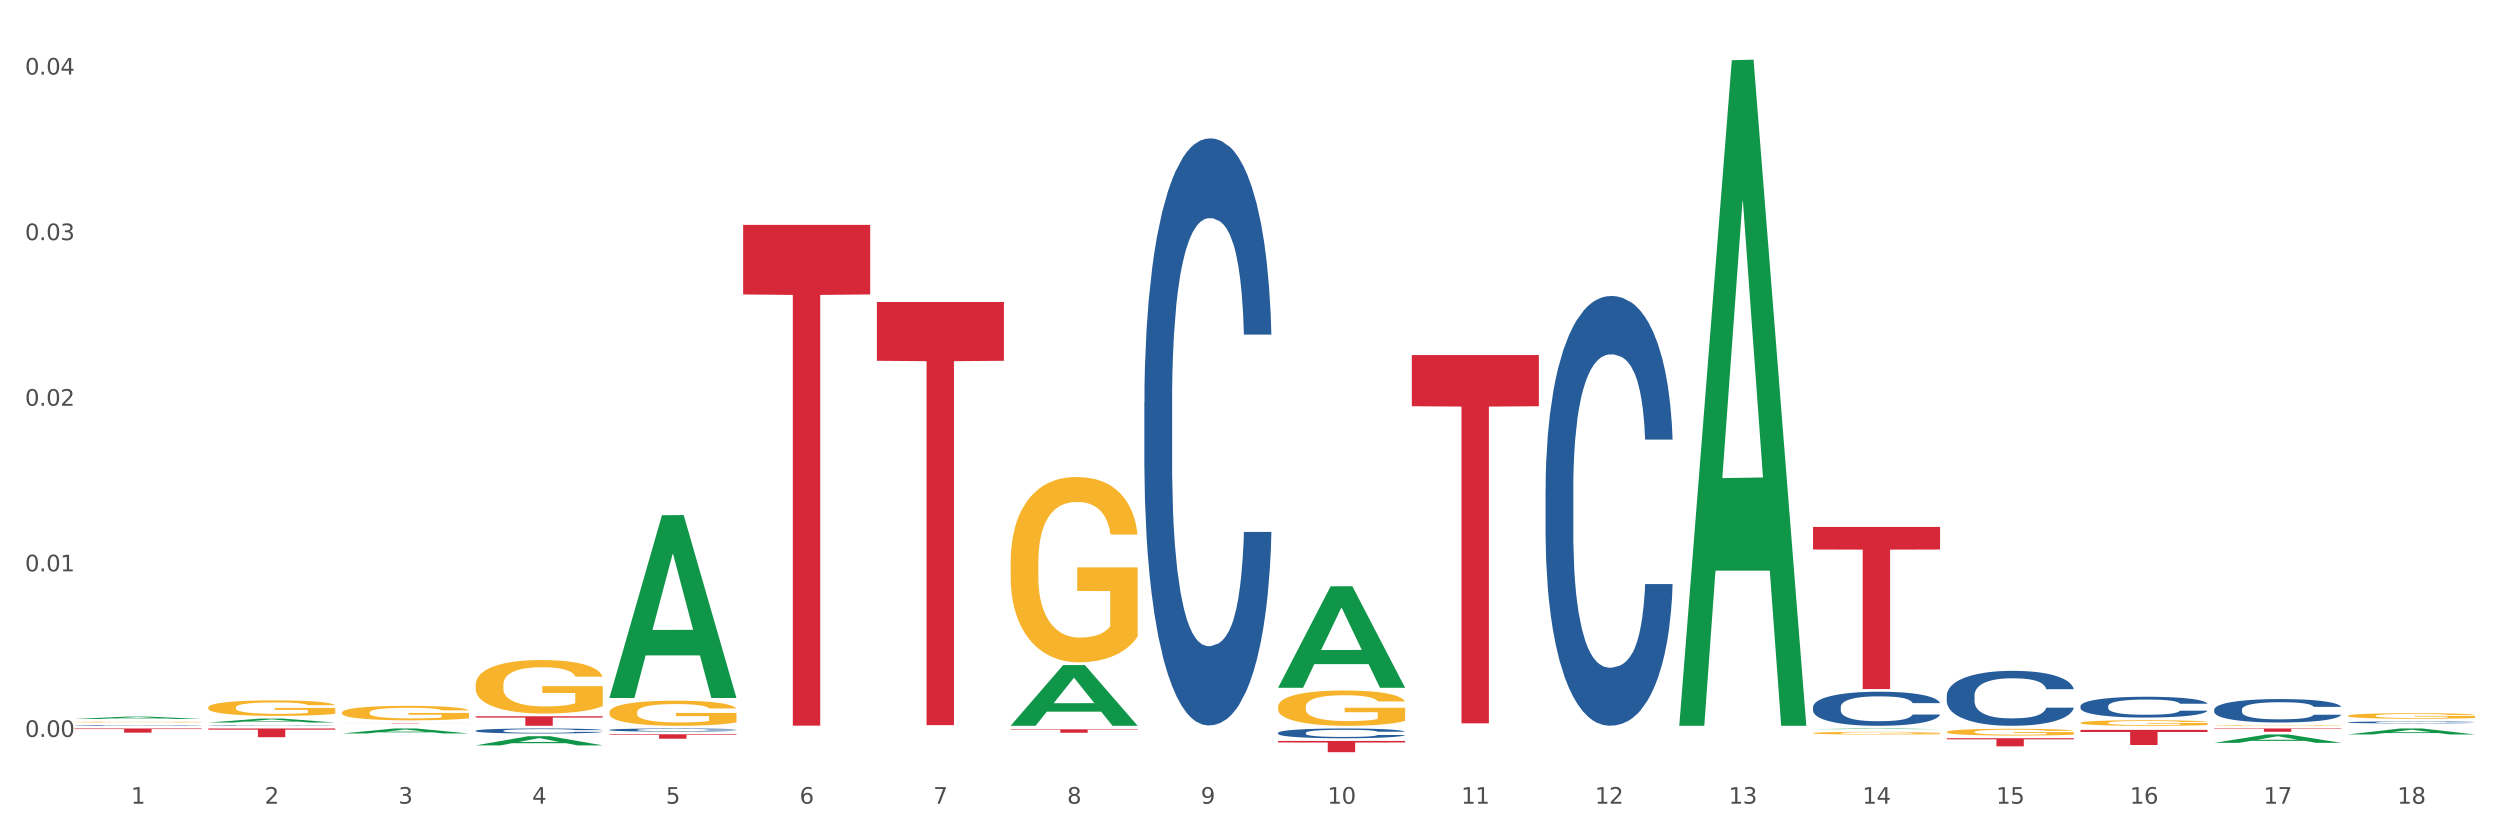 <?xml version="1.0" encoding="utf-8" standalone="no"?>
<!DOCTYPE svg PUBLIC "-//W3C//DTD SVG 1.1//EN"
  "http://www.w3.org/Graphics/SVG/1.1/DTD/svg11.dtd">
<svg xmlns:xlink="http://www.w3.org/1999/xlink" width="1080pt" height="360pt" viewBox="0 0 1080 360" xmlns="http://www.w3.org/2000/svg" version="1.1">
 <rect x="0" y="0" width="1080" height="360" fill="#333333" stroke="none"/>
 <defs>
  <style type="text/css">*{stroke-linejoin: round; stroke-linecap: butt}</style>
 </defs>
 <g id="figure_1">
  <g id="patch_1">
   <path d="M 0 360 
L 1080 360 
L 1080 0 
L 0 0 
z
" style="fill: #ffffff; stroke: #ffffff; stroke-linejoin: miter"/>
  </g>
  <g id="axes_1">
   <g id="matplotlib.axis_1">
    <g id="xtick_1">
     <g id="text_1">
      <!-- 1 -->
      <g style="fill: #4d4d4d" transform="translate(56.563 347.204) scale(0.096 -0.096)">
       <defs>
        <path id="DejaVuSans-31" d="M 794 531 
L 1825 531 
L 1825 4091 
L 703 3866 
L 703 4441 
L 1819 4666 
L 2450 4666 
L 2450 531 
L 3481 531 
L 3481 0 
L 794 0 
L 794 531 
z
" transform="scale(0.016)"/>
       </defs>
       <use xlink:href="#DejaVuSans-31"/>
      </g>
     </g>
    </g>
    <g id="xtick_2">
     <g id="text_2">
      <!-- 2 -->
      <g style="fill: #4d4d4d" transform="translate(114.336 347.204) scale(0.096 -0.096)">
       <defs>
        <path id="DejaVuSans-32" d="M 1228 531 
L 3431 531 
L 3431 0 
L 469 0 
L 469 531 
Q 828 903 1448 1529 
Q 2069 2156 2228 2338 
Q 2531 2678 2651 2914 
Q 2772 3150 2772 3378 
Q 2772 3750 2511 3984 
Q 2250 4219 1831 4219 
Q 1534 4219 1204 4116 
Q 875 4013 500 3803 
L 500 4441 
Q 881 4594 1212 4672 
Q 1544 4750 1819 4750 
Q 2544 4750 2975 4387 
Q 3406 4025 3406 3419 
Q 3406 3131 3298 2873 
Q 3191 2616 2906 2266 
Q 2828 2175 2409 1742 
Q 1991 1309 1228 531 
z
" transform="scale(0.016)"/>
       </defs>
       <use xlink:href="#DejaVuSans-32"/>
      </g>
     </g>
    </g>
    <g id="xtick_3">
     <g id="text_3">
      <!-- 3 -->
      <g style="fill: #4d4d4d" transform="translate(172.109 347.204) scale(0.096 -0.096)">
       <defs>
        <path id="DejaVuSans-33" d="M 2597 2516 
Q 3050 2419 3304 2112 
Q 3559 1806 3559 1356 
Q 3559 666 3084 287 
Q 2609 -91 1734 -91 
Q 1441 -91 1130 -33 
Q 819 25 488 141 
L 488 750 
Q 750 597 1062 519 
Q 1375 441 1716 441 
Q 2309 441 2620 675 
Q 2931 909 2931 1356 
Q 2931 1769 2642 2001 
Q 2353 2234 1838 2234 
L 1294 2234 
L 1294 2753 
L 1863 2753 
Q 2328 2753 2575 2939 
Q 2822 3125 2822 3475 
Q 2822 3834 2567 4026 
Q 2313 4219 1838 4219 
Q 1578 4219 1281 4162 
Q 984 4106 628 3988 
L 628 4550 
Q 988 4650 1302 4700 
Q 1616 4750 1894 4750 
Q 2613 4750 3031 4423 
Q 3450 4097 3450 3541 
Q 3450 3153 3228 2886 
Q 3006 2619 2597 2516 
z
" transform="scale(0.016)"/>
       </defs>
       <use xlink:href="#DejaVuSans-33"/>
      </g>
     </g>
    </g>
    <g id="xtick_4">
     <g id="text_4">
      <!-- 4 -->
      <g style="fill: #4d4d4d" transform="translate(229.882 347.204) scale(0.096 -0.096)">
       <defs>
        <path id="DejaVuSans-34" d="M 2419 4116 
L 825 1625 
L 2419 1625 
L 2419 4116 
z
M 2253 4666 
L 3047 4666 
L 3047 1625 
L 3713 1625 
L 3713 1100 
L 3047 1100 
L 3047 0 
L 2419 0 
L 2419 1100 
L 313 1100 
L 313 1709 
L 2253 4666 
z
" transform="scale(0.016)"/>
       </defs>
       <use xlink:href="#DejaVuSans-34"/>
      </g>
     </g>
    </g>
    <g id="xtick_5">
     <g id="text_5">
      <!-- 5 -->
      <g style="fill: #4d4d4d" transform="translate(287.655 347.204) scale(0.096 -0.096)">
       <defs>
        <path id="DejaVuSans-35" d="M 691 4666 
L 3169 4666 
L 3169 4134 
L 1269 4134 
L 1269 2991 
Q 1406 3038 1543 3061 
Q 1681 3084 1819 3084 
Q 2600 3084 3056 2656 
Q 3513 2228 3513 1497 
Q 3513 744 3044 326 
Q 2575 -91 1722 -91 
Q 1428 -91 1123 -41 
Q 819 9 494 109 
L 494 744 
Q 775 591 1075 516 
Q 1375 441 1709 441 
Q 2250 441 2565 725 
Q 2881 1009 2881 1497 
Q 2881 1984 2565 2268 
Q 2250 2553 1709 2553 
Q 1456 2553 1204 2497 
Q 953 2441 691 2322 
L 691 4666 
z
" transform="scale(0.016)"/>
       </defs>
       <use xlink:href="#DejaVuSans-35"/>
      </g>
     </g>
    </g>
    <g id="xtick_6">
     <g id="text_6">
      <!-- 6 -->
      <g style="fill: #4d4d4d" transform="translate(345.428 347.204) scale(0.096 -0.096)">
       <defs>
        <path id="DejaVuSans-36" d="M 2113 2584 
Q 1688 2584 1439 2293 
Q 1191 2003 1191 1497 
Q 1191 994 1439 701 
Q 1688 409 2113 409 
Q 2538 409 2786 701 
Q 3034 994 3034 1497 
Q 3034 2003 2786 2293 
Q 2538 2584 2113 2584 
z
M 3366 4563 
L 3366 3988 
Q 3128 4100 2886 4159 
Q 2644 4219 2406 4219 
Q 1781 4219 1451 3797 
Q 1122 3375 1075 2522 
Q 1259 2794 1537 2939 
Q 1816 3084 2150 3084 
Q 2853 3084 3261 2657 
Q 3669 2231 3669 1497 
Q 3669 778 3244 343 
Q 2819 -91 2113 -91 
Q 1303 -91 875 529 
Q 447 1150 447 2328 
Q 447 3434 972 4092 
Q 1497 4750 2381 4750 
Q 2619 4750 2861 4703 
Q 3103 4656 3366 4563 
z
" transform="scale(0.016)"/>
       </defs>
       <use xlink:href="#DejaVuSans-36"/>
      </g>
     </g>
    </g>
    <g id="xtick_7">
     <g id="text_7">
      <!-- 7 -->
      <g style="fill: #4d4d4d" transform="translate(403.201 347.204) scale(0.096 -0.096)">
       <defs>
        <path id="DejaVuSans-37" d="M 525 4666 
L 3525 4666 
L 3525 4397 
L 1831 0 
L 1172 0 
L 2766 4134 
L 525 4134 
L 525 4666 
z
" transform="scale(0.016)"/>
       </defs>
       <use xlink:href="#DejaVuSans-37"/>
      </g>
     </g>
    </g>
    <g id="xtick_8">
     <g id="text_8">
      <!-- 8 -->
      <g style="fill: #4d4d4d" transform="translate(460.974 347.204) scale(0.096 -0.096)">
       <defs>
        <path id="DejaVuSans-38" d="M 2034 2216 
Q 1584 2216 1326 1975 
Q 1069 1734 1069 1313 
Q 1069 891 1326 650 
Q 1584 409 2034 409 
Q 2484 409 2743 651 
Q 3003 894 3003 1313 
Q 3003 1734 2745 1975 
Q 2488 2216 2034 2216 
z
M 1403 2484 
Q 997 2584 770 2862 
Q 544 3141 544 3541 
Q 544 4100 942 4425 
Q 1341 4750 2034 4750 
Q 2731 4750 3128 4425 
Q 3525 4100 3525 3541 
Q 3525 3141 3298 2862 
Q 3072 2584 2669 2484 
Q 3125 2378 3379 2068 
Q 3634 1759 3634 1313 
Q 3634 634 3220 271 
Q 2806 -91 2034 -91 
Q 1263 -91 848 271 
Q 434 634 434 1313 
Q 434 1759 690 2068 
Q 947 2378 1403 2484 
z
M 1172 3481 
Q 1172 3119 1398 2916 
Q 1625 2713 2034 2713 
Q 2441 2713 2670 2916 
Q 2900 3119 2900 3481 
Q 2900 3844 2670 4047 
Q 2441 4250 2034 4250 
Q 1625 4250 1398 4047 
Q 1172 3844 1172 3481 
z
" transform="scale(0.016)"/>
       </defs>
       <use xlink:href="#DejaVuSans-38"/>
      </g>
     </g>
    </g>
    <g id="xtick_9">
     <g id="text_9">
      <!-- 9 -->
      <g style="fill: #4d4d4d" transform="translate(518.747 347.204) scale(0.096 -0.096)">
       <defs>
        <path id="DejaVuSans-39" d="M 703 97 
L 703 672 
Q 941 559 1184 500 
Q 1428 441 1663 441 
Q 2288 441 2617 861 
Q 2947 1281 2994 2138 
Q 2813 1869 2534 1725 
Q 2256 1581 1919 1581 
Q 1219 1581 811 2004 
Q 403 2428 403 3163 
Q 403 3881 828 4315 
Q 1253 4750 1959 4750 
Q 2769 4750 3195 4129 
Q 3622 3509 3622 2328 
Q 3622 1225 3098 567 
Q 2575 -91 1691 -91 
Q 1453 -91 1209 -44 
Q 966 3 703 97 
z
M 1959 2075 
Q 2384 2075 2632 2365 
Q 2881 2656 2881 3163 
Q 2881 3666 2632 3958 
Q 2384 4250 1959 4250 
Q 1534 4250 1286 3958 
Q 1038 3666 1038 3163 
Q 1038 2656 1286 2365 
Q 1534 2075 1959 2075 
z
" transform="scale(0.016)"/>
       </defs>
       <use xlink:href="#DejaVuSans-39"/>
      </g>
     </g>
    </g>
    <g id="xtick_10">
     <g id="text_10">
      <!-- 10 -->
      <g style="fill: #4d4d4d" transform="translate(573.466 347.204) scale(0.096 -0.096)">
       <defs>
        <path id="DejaVuSans-30" d="M 2034 4250 
Q 1547 4250 1301 3770 
Q 1056 3291 1056 2328 
Q 1056 1369 1301 889 
Q 1547 409 2034 409 
Q 2525 409 2770 889 
Q 3016 1369 3016 2328 
Q 3016 3291 2770 3770 
Q 2525 4250 2034 4250 
z
M 2034 4750 
Q 2819 4750 3233 4129 
Q 3647 3509 3647 2328 
Q 3647 1150 3233 529 
Q 2819 -91 2034 -91 
Q 1250 -91 836 529 
Q 422 1150 422 2328 
Q 422 3509 836 4129 
Q 1250 4750 2034 4750 
z
" transform="scale(0.016)"/>
       </defs>
       <use xlink:href="#DejaVuSans-31"/>
       <use xlink:href="#DejaVuSans-30" transform="translate(63.623 0)"/>
      </g>
     </g>
    </g>
    <g id="xtick_11">
     <g id="text_11">
      <!-- 11 -->
      <g style="fill: #4d4d4d" transform="translate(631.239 347.204) scale(0.096 -0.096)">
       <use xlink:href="#DejaVuSans-31"/>
       <use xlink:href="#DejaVuSans-31" transform="translate(63.623 0)"/>
      </g>
     </g>
    </g>
    <g id="xtick_12">
     <g id="text_12">
      <!-- 12 -->
      <g style="fill: #4d4d4d" transform="translate(689.012 347.204) scale(0.096 -0.096)">
       <use xlink:href="#DejaVuSans-31"/>
       <use xlink:href="#DejaVuSans-32" transform="translate(63.623 0)"/>
      </g>
     </g>
    </g>
    <g id="xtick_13">
     <g id="text_13">
      <!-- 13 -->
      <g style="fill: #4d4d4d" transform="translate(746.785 347.204) scale(0.096 -0.096)">
       <use xlink:href="#DejaVuSans-31"/>
       <use xlink:href="#DejaVuSans-33" transform="translate(63.623 0)"/>
      </g>
     </g>
    </g>
    <g id="xtick_14">
     <g id="text_14">
      <!-- 14 -->
      <g style="fill: #4d4d4d" transform="translate(804.558 347.204) scale(0.096 -0.096)">
       <use xlink:href="#DejaVuSans-31"/>
       <use xlink:href="#DejaVuSans-34" transform="translate(63.623 0)"/>
      </g>
     </g>
    </g>
    <g id="xtick_15">
     <g id="text_15">
      <!-- 15 -->
      <g style="fill: #4d4d4d" transform="translate(862.331 347.204) scale(0.096 -0.096)">
       <use xlink:href="#DejaVuSans-31"/>
       <use xlink:href="#DejaVuSans-35" transform="translate(63.623 0)"/>
      </g>
     </g>
    </g>
    <g id="xtick_16">
     <g id="text_16">
      <!-- 16 -->
      <g style="fill: #4d4d4d" transform="translate(920.104 347.204) scale(0.096 -0.096)">
       <use xlink:href="#DejaVuSans-31"/>
       <use xlink:href="#DejaVuSans-36" transform="translate(63.623 0)"/>
      </g>
     </g>
    </g>
    <g id="xtick_17">
     <g id="text_17">
      <!-- 17 -->
      <g style="fill: #4d4d4d" transform="translate(977.877 347.204) scale(0.096 -0.096)">
       <use xlink:href="#DejaVuSans-31"/>
       <use xlink:href="#DejaVuSans-37" transform="translate(63.623 0)"/>
      </g>
     </g>
    </g>
    <g id="xtick_18">
     <g id="text_18">
      <!-- 18 -->
      <g style="fill: #4d4d4d" transform="translate(1035.65 347.204) scale(0.096 -0.096)">
       <use xlink:href="#DejaVuSans-31"/>
       <use xlink:href="#DejaVuSans-38" transform="translate(63.623 0)"/>
      </g>
     </g>
    </g>
    <g id="xtick_19"/>
    <g id="xtick_20"/>
    <g id="xtick_21"/>
    <g id="xtick_22"/>
    <g id="xtick_23"/>
    <g id="xtick_24"/>
    <g id="xtick_25"/>
    <g id="xtick_26"/>
    <g id="xtick_27"/>
    <g id="xtick_28"/>
    <g id="xtick_29"/>
    <g id="xtick_30"/>
    <g id="xtick_31"/>
    <g id="xtick_32"/>
    <g id="xtick_33"/>
    <g id="xtick_34"/>
    <g id="xtick_35"/>
   </g>
   <g id="matplotlib.axis_2">
    <g id="ytick_1">
     <g id="text_19">
      <!-- 0.00 -->
      <g style="fill: #4d4d4d" transform="translate(10.8 318.347) scale(0.096 -0.096)">
       <defs>
        <path id="DejaVuSans-2e" d="M 684 794 
L 1344 794 
L 1344 0 
L 684 0 
L 684 794 
z
" transform="scale(0.016)"/>
       </defs>
       <use xlink:href="#DejaVuSans-30"/>
       <use xlink:href="#DejaVuSans-2e" transform="translate(63.623 0)"/>
       <use xlink:href="#DejaVuSans-30" transform="translate(95.41 0)"/>
       <use xlink:href="#DejaVuSans-30" transform="translate(159.033 0)"/>
      </g>
     </g>
    </g>
    <g id="ytick_2">
     <g id="text_20">
      <!-- 0.01 -->
      <g style="fill: #4d4d4d" transform="translate(10.8 246.813) scale(0.096 -0.096)">
       <use xlink:href="#DejaVuSans-30"/>
       <use xlink:href="#DejaVuSans-2e" transform="translate(63.623 0)"/>
       <use xlink:href="#DejaVuSans-30" transform="translate(95.41 0)"/>
       <use xlink:href="#DejaVuSans-31" transform="translate(159.033 0)"/>
      </g>
     </g>
    </g>
    <g id="ytick_3">
     <g id="text_21">
      <!-- 0.02 -->
      <g style="fill: #4d4d4d" transform="translate(10.8 175.278) scale(0.096 -0.096)">
       <use xlink:href="#DejaVuSans-30"/>
       <use xlink:href="#DejaVuSans-2e" transform="translate(63.623 0)"/>
       <use xlink:href="#DejaVuSans-30" transform="translate(95.41 0)"/>
       <use xlink:href="#DejaVuSans-32" transform="translate(159.033 0)"/>
      </g>
     </g>
    </g>
    <g id="ytick_4">
     <g id="text_22">
      <!-- 0.03 -->
      <g style="fill: #4d4d4d" transform="translate(10.8 103.743) scale(0.096 -0.096)">
       <use xlink:href="#DejaVuSans-30"/>
       <use xlink:href="#DejaVuSans-2e" transform="translate(63.623 0)"/>
       <use xlink:href="#DejaVuSans-30" transform="translate(95.41 0)"/>
       <use xlink:href="#DejaVuSans-33" transform="translate(159.033 0)"/>
      </g>
     </g>
    </g>
    <g id="ytick_5">
     <g id="text_23">
      <!-- 0.04 -->
      <g style="fill: #4d4d4d" transform="translate(10.8 32.209) scale(0.096 -0.096)">
       <use xlink:href="#DejaVuSans-30"/>
       <use xlink:href="#DejaVuSans-2e" transform="translate(63.623 0)"/>
       <use xlink:href="#DejaVuSans-30" transform="translate(95.41 0)"/>
       <use xlink:href="#DejaVuSans-34" transform="translate(159.033 0)"/>
      </g>
     </g>
    </g>
    <g id="ytick_6"/>
    <g id="ytick_7"/>
    <g id="ytick_8"/>
    <g id="ytick_9"/>
   </g>
   <g id="PolyCollection_1">
    <path d="M 840.997 318.913 
L 895.881 318.913 
L 895.881 319.398 
L 874.291 319.402 
L 874.291 322.406 
L 862.456 322.406 
L 862.456 319.402 
L 840.997 319.398 
L 840.997 318.916 
L 840.997 318.913 
z
" clip-path="url(#p8fe75bab0f)" style="fill: #d62839"/>
    <path d="M 783.224 227.649 
L 838.108 227.649 
L 838.108 237.38 
L 816.519 237.446 
L 816.519 297.671 
L 804.683 297.671 
L 804.683 237.446 
L 783.224 237.38 
L 783.224 227.715 
L 783.224 227.649 
z
" clip-path="url(#p8fe75bab0f)" style="fill: #d62839"/>
    <path d="M 609.905 153.382 
L 664.789 153.382 
L 664.789 175.493 
L 643.2 175.642 
L 643.2 312.493 
L 631.364 312.493 
L 631.364 175.642 
L 609.905 175.493 
L 609.905 153.531 
L 609.905 153.382 
z
" clip-path="url(#p8fe75bab0f)" style="fill: #d62839"/>
    <path d="M 552.132 320.082 
L 607.016 320.082 
L 607.016 320.759 
L 585.427 320.763 
L 585.427 324.95 
L 573.591 324.95 
L 573.591 320.763 
L 552.132 320.759 
L 552.132 320.087 
L 552.132 320.082 
z
" clip-path="url(#p8fe75bab0f)" style="fill: #d62839"/>
    <path d="M 1014.316 309.206 
L 1014.38 309.203 
L 1014.38 309.124 
L 1014.51 309.056 
L 1015.158 308.891 
L 1016.13 308.755 
L 1016.843 308.682 
L 1017.556 308.623 
L 1018.398 308.564 
L 1019.435 308.502 
L 1021.314 308.412 
L 1022.48 308.366 
L 1023.906 308.317 
L 1026.498 308.247 
L 1028.377 308.208 
L 1030.321 308.175 
L 1033.496 308.135 
L 1035.57 308.117 
L 1037.773 308.104 
L 1040.429 308.095 
L 1042.438 308.093 
L 1046.845 308.1 
L 1050.603 308.12 
L 1052.417 308.135 
L 1054.75 308.161 
L 1055.981 308.179 
L 1057.99 308.214 
L 1060.063 308.26 
L 1061.489 308.3 
L 1063.627 308.375 
L 1065.247 308.449 
L 1066.738 308.542 
L 1067.515 308.605 
L 1068.098 308.665 
L 1068.617 308.733 
L 1069.135 308.841 
L 1057.471 308.841 
L 1057.018 308.764 
L 1056.305 308.691 
L 1055.268 308.621 
L 1054.361 308.577 
L 1052.806 308.522 
L 1051.38 308.487 
L 1049.89 308.46 
L 1048.076 308.438 
L 1046.65 308.427 
L 1044.641 308.419 
L 1040.689 308.421 
L 1038.032 308.438 
L 1036.218 308.46 
L 1035.051 308.48 
L 1034.014 308.502 
L 1032.848 308.533 
L 1031.487 308.579 
L 1030.515 308.621 
L 1029.543 308.674 
L 1028.766 308.726 
L 1028.053 308.788 
L 1027.47 308.854 
L 1027.016 308.922 
L 1026.627 309.005 
L 1026.303 309.144 
L 1026.303 309.445 
L 1026.433 309.513 
L 1026.757 309.603 
L 1027.146 309.672 
L 1027.794 309.753 
L 1028.377 309.808 
L 1029.479 309.887 
L 1030.71 309.953 
L 1031.682 309.995 
L 1032.654 310.03 
L 1034.338 310.078 
L 1036.218 310.118 
L 1037.838 310.142 
L 1040.041 310.164 
L 1041.531 310.173 
L 1042.827 310.177 
L 1046.002 310.177 
L 1048.27 310.171 
L 1050.797 310.155 
L 1052.741 310.135 
L 1054.361 310.111 
L 1056.176 310.072 
L 1057.342 310.034 
L 1057.342 309.575 
L 1043.086 309.573 
L 1043.086 309.267 
L 1069.2 309.267 
L 1069.2 310.164 
L 1068.098 310.21 
L 1066.867 310.252 
L 1065.571 310.289 
L 1063.627 310.335 
L 1061.295 310.379 
L 1059.221 310.41 
L 1057.018 310.437 
L 1054.426 310.461 
L 1051.056 310.483 
L 1048.983 310.491 
L 1046.391 310.498 
L 1043.345 310.5 
L 1040.689 310.496 
L 1038.097 310.485 
L 1035.375 310.465 
L 1032.718 310.437 
L 1030.71 310.408 
L 1028.701 310.373 
L 1026.563 310.327 
L 1024.878 310.283 
L 1023.582 310.243 
L 1022.156 310.193 
L 1020.601 310.127 
L 1019.435 310.067 
L 1018.398 310.006 
L 1017.296 309.927 
L 1016.519 309.858 
L 1015.741 309.773 
L 1015.288 309.709 
L 1014.769 309.61 
L 1014.38 309.472 
L 1014.316 309.206 
z
" clip-path="url(#p8fe75bab0f)" style="fill: #f7b32b"/>
    <path d="M 956.543 313.397 
L 956.607 313.397 
L 956.607 313.388 
L 956.737 313.38 
L 957.385 313.361 
L 958.357 313.345 
L 959.07 313.337 
L 959.783 313.33 
L 960.625 313.324 
L 961.662 313.317 
L 963.541 313.306 
L 964.707 313.301 
L 966.133 313.296 
L 968.725 313.288 
L 970.604 313.283 
L 972.548 313.279 
L 975.723 313.275 
L 977.797 313.273 
L 980 313.271 
L 982.656 313.27 
L 984.665 313.27 
L 989.072 313.271 
L 992.83 313.273 
L 994.644 313.275 
L 996.977 313.278 
L 998.208 313.28 
L 1000.217 313.284 
L 1002.29 313.289 
L 1003.716 313.294 
L 1005.854 313.302 
L 1007.474 313.311 
L 1008.965 313.321 
L 1009.742 313.328 
L 1010.325 313.335 
L 1010.844 313.343 
L 1011.362 313.355 
L 999.698 313.355 
L 999.245 313.346 
L 998.532 313.338 
L 997.495 313.33 
L 996.588 313.325 
L 995.033 313.319 
L 993.607 313.315 
L 992.117 313.312 
L 990.303 313.309 
L 988.877 313.308 
L 986.868 313.307 
L 982.916 313.307 
L 980.259 313.309 
L 978.445 313.312 
L 977.278 313.314 
L 976.241 313.317 
L 975.075 313.32 
L 973.714 313.325 
L 972.742 313.33 
L 971.77 313.336 
L 970.993 313.342 
L 970.28 313.349 
L 969.697 313.357 
L 969.243 313.364 
L 968.854 313.374 
L 968.53 313.39 
L 968.53 313.424 
L 968.66 313.432 
L 968.984 313.442 
L 969.373 313.45 
L 970.021 313.459 
L 970.604 313.465 
L 971.706 313.474 
L 972.937 313.482 
L 973.909 313.487 
L 974.881 313.491 
L 976.565 313.496 
L 978.445 313.501 
L 980.065 313.503 
L 982.268 313.506 
L 983.758 313.507 
L 985.054 313.507 
L 988.229 313.507 
L 990.497 313.507 
L 993.024 313.505 
L 994.968 313.503 
L 996.588 313.5 
L 998.403 313.495 
L 999.569 313.491 
L 999.569 313.439 
L 985.313 313.439 
L 985.313 313.404 
L 1011.427 313.404 
L 1011.427 313.506 
L 1010.325 313.511 
L 1009.094 313.516 
L 1007.798 313.52 
L 1005.854 313.525 
L 1003.522 313.53 
L 1001.448 313.534 
L 999.245 313.537 
L 996.653 313.54 
L 993.283 313.542 
L 991.21 313.543 
L 988.618 313.544 
L 985.572 313.544 
L 982.916 313.544 
L 980.324 313.543 
L 977.602 313.54 
L 974.945 313.537 
L 972.937 313.534 
L 970.928 313.53 
L 968.79 313.524 
L 967.105 313.519 
L 965.809 313.515 
L 964.383 313.509 
L 962.828 313.502 
L 961.662 313.495 
L 960.625 313.488 
L 959.523 313.479 
L 958.746 313.471 
L 957.968 313.461 
L 957.515 313.454 
L 956.996 313.443 
L 956.607 313.427 
L 956.543 313.397 
z
" clip-path="url(#p8fe75bab0f)" style="fill: #f7b32b"/>
    <path d="M 898.77 312.249 
L 898.835 312.247 
L 898.835 312.168 
L 898.964 312.099 
L 899.612 311.934 
L 900.584 311.798 
L 901.297 311.726 
L 902.01 311.666 
L 902.852 311.607 
L 903.889 311.545 
L 905.768 311.455 
L 906.934 311.409 
L 908.36 311.361 
L 910.952 311.29 
L 912.831 311.251 
L 914.775 311.218 
L 917.95 311.178 
L 920.024 311.16 
L 922.227 311.147 
L 924.884 311.138 
L 926.892 311.136 
L 931.299 311.143 
L 935.057 311.163 
L 936.871 311.178 
L 939.204 311.204 
L 940.435 311.222 
L 942.444 311.257 
L 944.517 311.303 
L 945.943 311.343 
L 948.081 311.418 
L 949.701 311.492 
L 951.192 311.585 
L 951.969 311.649 
L 952.552 311.708 
L 953.071 311.776 
L 953.589 311.884 
L 941.926 311.884 
L 941.472 311.807 
L 940.759 311.734 
L 939.722 311.664 
L 938.815 311.62 
L 937.26 311.565 
L 935.834 311.53 
L 934.344 311.503 
L 932.53 311.481 
L 931.104 311.47 
L 929.095 311.462 
L 925.143 311.464 
L 922.486 311.481 
L 920.672 311.503 
L 919.505 311.523 
L 918.468 311.545 
L 917.302 311.576 
L 915.941 311.622 
L 914.969 311.664 
L 913.997 311.717 
L 913.22 311.77 
L 912.507 311.831 
L 911.924 311.897 
L 911.47 311.965 
L 911.081 312.049 
L 910.757 312.187 
L 910.757 312.489 
L 910.887 312.557 
L 911.211 312.647 
L 911.6 312.715 
L 912.248 312.797 
L 912.831 312.852 
L 913.933 312.931 
L 915.164 312.997 
L 916.136 313.038 
L 917.108 313.074 
L 918.792 313.122 
L 920.672 313.162 
L 922.292 313.186 
L 924.495 313.208 
L 925.985 313.217 
L 927.281 313.221 
L 930.456 313.221 
L 932.724 313.214 
L 935.251 313.199 
L 937.195 313.179 
L 938.815 313.155 
L 940.63 313.115 
L 941.796 313.078 
L 941.796 312.618 
L 927.54 312.616 
L 927.54 312.311 
L 953.654 312.311 
L 953.654 313.208 
L 952.552 313.254 
L 951.321 313.296 
L 950.025 313.333 
L 948.081 313.379 
L 945.749 313.423 
L 943.675 313.454 
L 941.472 313.48 
L 938.88 313.505 
L 935.51 313.527 
L 933.437 313.535 
L 930.845 313.542 
L 927.799 313.544 
L 925.143 313.54 
L 922.551 313.529 
L 919.829 313.509 
L 917.172 313.48 
L 915.164 313.452 
L 913.155 313.417 
L 911.017 313.371 
L 909.332 313.327 
L 908.036 313.287 
L 906.61 313.236 
L 905.055 313.17 
L 903.889 313.111 
L 902.852 313.049 
L 901.75 312.97 
L 900.973 312.902 
L 900.195 312.816 
L 899.742 312.753 
L 899.223 312.654 
L 898.835 312.515 
L 898.77 312.249 
z
" clip-path="url(#p8fe75bab0f)" style="fill: #f7b32b"/>
    <path d="M 840.997 316.189 
L 841.062 316.186 
L 841.062 316.09 
L 841.191 316.008 
L 841.839 315.808 
L 842.811 315.643 
L 843.524 315.555 
L 844.237 315.483 
L 845.079 315.411 
L 846.116 315.337 
L 847.995 315.228 
L 849.161 315.172 
L 850.587 315.113 
L 853.179 315.028 
L 855.058 314.98 
L 857.002 314.94 
L 860.177 314.892 
L 862.251 314.871 
L 864.454 314.855 
L 867.111 314.844 
L 869.119 314.842 
L 873.526 314.85 
L 877.284 314.874 
L 879.098 314.892 
L 881.431 314.924 
L 882.662 314.945 
L 884.671 314.988 
L 886.744 315.044 
L 888.17 315.092 
L 890.308 315.182 
L 891.928 315.273 
L 893.419 315.385 
L 894.196 315.462 
L 894.779 315.534 
L 895.298 315.616 
L 895.816 315.747 
L 884.153 315.747 
L 883.699 315.654 
L 882.986 315.566 
L 881.949 315.481 
L 881.042 315.427 
L 879.487 315.361 
L 878.061 315.318 
L 876.571 315.286 
L 874.757 315.26 
L 873.331 315.246 
L 871.322 315.236 
L 867.37 315.238 
L 864.713 315.26 
L 862.899 315.286 
L 861.732 315.31 
L 860.695 315.337 
L 859.529 315.374 
L 858.168 315.43 
L 857.196 315.481 
L 856.224 315.545 
L 855.447 315.608 
L 854.734 315.683 
L 854.151 315.763 
L 853.697 315.845 
L 853.308 315.947 
L 852.984 316.114 
L 852.984 316.479 
L 853.114 316.562 
L 853.438 316.671 
L 853.827 316.753 
L 854.475 316.852 
L 855.058 316.918 
L 856.16 317.014 
L 857.391 317.094 
L 858.363 317.145 
L 859.335 317.187 
L 861.019 317.246 
L 862.899 317.294 
L 864.519 317.323 
L 866.722 317.35 
L 868.212 317.361 
L 869.508 317.366 
L 872.683 317.366 
L 874.951 317.358 
L 877.478 317.339 
L 879.422 317.315 
L 881.042 317.286 
L 882.857 317.238 
L 884.023 317.193 
L 884.023 316.636 
L 869.767 316.634 
L 869.767 316.263 
L 895.881 316.263 
L 895.881 317.35 
L 894.779 317.406 
L 893.548 317.456 
L 892.252 317.502 
L 890.308 317.558 
L 887.976 317.611 
L 885.902 317.648 
L 883.699 317.68 
L 881.107 317.709 
L 877.737 317.736 
L 875.664 317.747 
L 873.072 317.755 
L 870.026 317.757 
L 867.37 317.752 
L 864.778 317.739 
L 862.056 317.715 
L 859.4 317.68 
L 857.391 317.645 
L 855.382 317.603 
L 853.244 317.547 
L 851.559 317.494 
L 850.263 317.446 
L 848.837 317.384 
L 847.282 317.305 
L 846.116 317.233 
L 845.079 317.158 
L 843.977 317.062 
L 843.2 316.98 
L 842.422 316.876 
L 841.969 316.799 
L 841.45 316.679 
L 841.062 316.511 
L 840.997 316.189 
z
" clip-path="url(#p8fe75bab0f)" style="fill: #f7b32b"/>
    <path d="M 783.224 316.699 
L 783.289 316.697 
L 783.289 316.659 
L 783.418 316.625 
L 784.066 316.544 
L 785.038 316.477 
L 785.751 316.441 
L 786.464 316.412 
L 787.306 316.383 
L 788.343 316.352 
L 790.222 316.308 
L 791.388 316.285 
L 792.814 316.261 
L 795.406 316.227 
L 797.285 316.207 
L 799.229 316.191 
L 802.404 316.171 
L 804.478 316.163 
L 806.681 316.156 
L 809.338 316.152 
L 811.346 316.151 
L 815.753 316.154 
L 819.511 316.164 
L 821.325 316.171 
L 823.658 316.184 
L 824.889 316.193 
L 826.898 316.21 
L 828.971 316.233 
L 830.397 316.253 
L 832.535 316.289 
L 834.155 316.326 
L 835.646 316.372 
L 836.423 316.403 
L 837.007 316.432 
L 837.525 316.466 
L 838.043 316.519 
L 826.38 316.519 
L 825.926 316.481 
L 825.213 316.445 
L 824.176 316.411 
L 823.269 316.389 
L 821.714 316.362 
L 820.288 316.345 
L 818.798 316.332 
L 816.984 316.321 
L 815.558 316.315 
L 813.549 316.311 
L 809.597 316.312 
L 806.94 316.321 
L 805.126 316.332 
L 803.959 316.341 
L 802.922 316.352 
L 801.756 316.367 
L 800.395 316.39 
L 799.423 316.411 
L 798.451 316.437 
L 797.674 316.463 
L 796.961 316.493 
L 796.378 316.525 
L 795.924 316.559 
L 795.535 316.6 
L 795.211 316.668 
L 795.211 316.817 
L 795.341 316.85 
L 795.665 316.894 
L 796.054 316.928 
L 796.702 316.968 
L 797.285 316.995 
L 798.387 317.034 
L 799.618 317.067 
L 800.59 317.087 
L 801.562 317.104 
L 803.246 317.128 
L 805.126 317.148 
L 806.746 317.16 
L 808.949 317.17 
L 810.439 317.175 
L 811.735 317.177 
L 814.91 317.177 
L 817.178 317.174 
L 819.705 317.166 
L 821.649 317.156 
L 823.269 317.144 
L 825.084 317.125 
L 826.25 317.107 
L 826.25 316.88 
L 811.994 316.879 
L 811.994 316.729 
L 838.108 316.729 
L 838.108 317.17 
L 837.007 317.193 
L 835.775 317.214 
L 834.479 317.232 
L 832.535 317.255 
L 830.203 317.277 
L 828.129 317.292 
L 825.926 317.305 
L 823.334 317.317 
L 819.964 317.327 
L 817.891 317.332 
L 815.299 317.335 
L 812.253 317.336 
L 809.597 317.334 
L 807.005 317.328 
L 804.283 317.319 
L 801.627 317.305 
L 799.618 317.291 
L 797.609 317.273 
L 795.471 317.251 
L 793.786 317.229 
L 792.49 317.209 
L 791.064 317.185 
L 789.509 317.152 
L 788.343 317.123 
L 787.306 317.093 
L 786.204 317.054 
L 785.427 317.02 
L 784.649 316.978 
L 784.196 316.946 
L 783.677 316.898 
L 783.289 316.83 
L 783.224 316.699 
z
" clip-path="url(#p8fe75bab0f)" style="fill: #f7b32b"/>
    <path d="M 552.132 305.341 
L 552.197 305.327 
L 552.197 304.825 
L 552.326 304.394 
L 552.974 303.349 
L 553.946 302.485 
L 554.659 302.026 
L 555.372 301.65 
L 556.214 301.274 
L 557.251 300.884 
L 559.13 300.313 
L 560.296 300.02 
L 561.722 299.714 
L 564.314 299.268 
L 566.193 299.017 
L 568.137 298.808 
L 571.312 298.558 
L 573.386 298.446 
L 575.589 298.363 
L 578.246 298.307 
L 580.254 298.293 
L 584.661 298.335 
L 588.419 298.46 
L 590.233 298.558 
L 592.566 298.725 
L 593.797 298.836 
L 595.806 299.059 
L 597.88 299.352 
L 599.305 299.602 
L 601.443 300.076 
L 603.063 300.549 
L 604.554 301.134 
L 605.331 301.538 
L 605.915 301.914 
L 606.433 302.346 
L 606.951 303.029 
L 595.288 303.029 
L 594.834 302.541 
L 594.121 302.082 
L 593.084 301.636 
L 592.177 301.357 
L 590.622 301.009 
L 589.197 300.786 
L 587.706 300.619 
L 585.892 300.48 
L 584.466 300.41 
L 582.458 300.354 
L 578.505 300.368 
L 575.848 300.48 
L 574.034 300.619 
L 572.867 300.744 
L 571.831 300.884 
L 570.664 301.079 
L 569.303 301.371 
L 568.331 301.636 
L 567.359 301.97 
L 566.582 302.304 
L 565.869 302.694 
L 565.286 303.112 
L 564.832 303.544 
L 564.444 304.073 
L 564.12 304.951 
L 564.12 306.859 
L 564.249 307.291 
L 564.573 307.862 
L 564.962 308.293 
L 565.61 308.809 
L 566.193 309.157 
L 567.295 309.658 
L 568.526 310.076 
L 569.498 310.341 
L 570.47 310.564 
L 572.155 310.87 
L 574.034 311.121 
L 575.654 311.274 
L 577.857 311.413 
L 579.347 311.469 
L 580.643 311.497 
L 583.818 311.497 
L 586.086 311.455 
L 588.613 311.358 
L 590.557 311.232 
L 592.177 311.079 
L 593.992 310.828 
L 595.158 310.592 
L 595.158 307.681 
L 580.902 307.667 
L 580.902 305.731 
L 607.016 305.731 
L 607.016 311.413 
L 605.915 311.706 
L 604.683 311.97 
L 603.387 312.207 
L 601.443 312.5 
L 599.111 312.778 
L 597.037 312.973 
L 594.834 313.14 
L 592.242 313.294 
L 588.873 313.433 
L 586.799 313.489 
L 584.207 313.53 
L 581.162 313.544 
L 578.505 313.516 
L 575.913 313.447 
L 573.191 313.321 
L 570.535 313.14 
L 568.526 312.959 
L 566.517 312.736 
L 564.379 312.444 
L 562.694 312.165 
L 561.398 311.915 
L 559.972 311.594 
L 558.417 311.177 
L 557.251 310.8 
L 556.214 310.41 
L 555.113 309.909 
L 554.335 309.477 
L 553.557 308.934 
L 553.104 308.53 
L 552.585 307.903 
L 552.197 307.026 
L 552.132 305.341 
z
" clip-path="url(#p8fe75bab0f)" style="fill: #f7b32b"/>
    <path d="M 436.586 243.07 
L 436.651 242.997 
L 436.651 240.364 
L 436.78 238.097 
L 437.428 232.613 
L 438.4 228.079 
L 439.113 225.666 
L 439.826 223.691 
L 440.668 221.717 
L 441.705 219.669 
L 443.584 216.671 
L 444.75 215.135 
L 446.176 213.526 
L 448.768 211.186 
L 450.647 209.87 
L 452.591 208.773 
L 455.766 207.457 
L 457.84 206.872 
L 460.043 206.433 
L 462.7 206.141 
L 464.708 206.067 
L 469.115 206.287 
L 472.873 206.945 
L 474.687 207.457 
L 477.02 208.334 
L 478.251 208.919 
L 480.26 210.089 
L 482.334 211.625 
L 483.759 212.941 
L 485.898 215.428 
L 487.517 217.914 
L 489.008 220.985 
L 489.785 223.106 
L 490.369 225.081 
L 490.887 227.348 
L 491.405 230.931 
L 479.742 230.931 
L 479.288 228.371 
L 478.575 225.958 
L 477.539 223.618 
L 476.631 222.155 
L 475.076 220.327 
L 473.651 219.157 
L 472.16 218.28 
L 470.346 217.548 
L 468.92 217.183 
L 466.912 216.89 
L 462.959 216.963 
L 460.302 217.548 
L 458.488 218.28 
L 457.321 218.938 
L 456.285 219.669 
L 455.118 220.693 
L 453.757 222.229 
L 452.785 223.618 
L 451.814 225.373 
L 451.036 227.128 
L 450.323 229.176 
L 449.74 231.37 
L 449.286 233.637 
L 448.898 236.415 
L 448.574 241.022 
L 448.574 251.041 
L 448.703 253.308 
L 449.027 256.306 
L 449.416 258.573 
L 450.064 261.279 
L 450.647 263.107 
L 451.749 265.74 
L 452.98 267.933 
L 453.952 269.323 
L 454.924 270.493 
L 456.609 272.102 
L 458.488 273.418 
L 460.108 274.222 
L 462.311 274.954 
L 463.801 275.246 
L 465.097 275.392 
L 468.272 275.392 
L 470.54 275.173 
L 473.067 274.661 
L 475.011 274.003 
L 476.631 273.199 
L 478.446 271.882 
L 479.612 270.639 
L 479.612 255.355 
L 465.356 255.282 
L 465.356 245.118 
L 491.47 245.118 
L 491.47 274.954 
L 490.369 276.489 
L 489.137 277.879 
L 487.841 279.122 
L 485.898 280.658 
L 483.565 282.12 
L 481.491 283.144 
L 479.288 284.021 
L 476.696 284.826 
L 473.327 285.557 
L 471.253 285.85 
L 468.661 286.069 
L 465.616 286.142 
L 462.959 285.996 
L 460.367 285.63 
L 457.645 284.972 
L 454.989 284.021 
L 452.98 283.071 
L 450.971 281.901 
L 448.833 280.365 
L 447.148 278.903 
L 445.852 277.586 
L 444.426 275.904 
L 442.871 273.71 
L 441.705 271.736 
L 440.668 269.688 
L 439.567 267.056 
L 438.789 264.789 
L 438.011 261.937 
L 437.558 259.816 
L 437.039 256.525 
L 436.651 251.918 
L 436.586 243.07 
z
" clip-path="url(#p8fe75bab0f)" style="fill: #f7b32b"/>
    <path d="M 263.267 307.71 
L 263.332 307.7 
L 263.332 307.344 
L 263.461 307.037 
L 264.109 306.294 
L 265.081 305.68 
L 265.794 305.353 
L 266.507 305.085 
L 267.349 304.818 
L 268.386 304.541 
L 270.265 304.135 
L 271.432 303.926 
L 272.857 303.709 
L 275.449 303.392 
L 277.328 303.213 
L 279.272 303.065 
L 282.447 302.886 
L 284.521 302.807 
L 286.724 302.748 
L 289.381 302.708 
L 291.389 302.698 
L 295.796 302.728 
L 299.554 302.817 
L 301.368 302.886 
L 303.701 303.005 
L 304.932 303.085 
L 306.941 303.243 
L 309.015 303.451 
L 310.44 303.629 
L 312.579 303.966 
L 314.199 304.303 
L 315.689 304.719 
L 316.466 305.006 
L 317.05 305.274 
L 317.568 305.581 
L 318.086 306.066 
L 306.423 306.066 
L 305.969 305.719 
L 305.256 305.392 
L 304.22 305.075 
L 303.312 304.877 
L 301.757 304.63 
L 300.332 304.471 
L 298.841 304.352 
L 297.027 304.253 
L 295.601 304.204 
L 293.593 304.164 
L 289.64 304.174 
L 286.983 304.253 
L 285.169 304.352 
L 284.002 304.442 
L 282.966 304.541 
L 281.799 304.679 
L 280.439 304.887 
L 279.467 305.075 
L 278.495 305.313 
L 277.717 305.551 
L 277.004 305.828 
L 276.421 306.125 
L 275.967 306.432 
L 275.579 306.809 
L 275.255 307.433 
L 275.255 308.79 
L 275.384 309.097 
L 275.708 309.503 
L 276.097 309.81 
L 276.745 310.177 
L 277.328 310.424 
L 278.43 310.781 
L 279.661 311.078 
L 280.633 311.266 
L 281.605 311.425 
L 283.29 311.642 
L 285.169 311.821 
L 286.789 311.93 
L 288.992 312.029 
L 290.482 312.068 
L 291.778 312.088 
L 294.953 312.088 
L 297.221 312.059 
L 299.748 311.989 
L 301.692 311.9 
L 303.312 311.791 
L 305.127 311.613 
L 306.293 311.444 
L 306.293 309.374 
L 292.037 309.364 
L 292.037 307.988 
L 318.151 307.988 
L 318.151 312.029 
L 317.05 312.237 
L 315.819 312.425 
L 314.523 312.593 
L 312.579 312.801 
L 310.246 312.999 
L 308.172 313.138 
L 305.969 313.257 
L 303.377 313.366 
L 300.008 313.465 
L 297.934 313.505 
L 295.342 313.534 
L 292.297 313.544 
L 289.64 313.524 
L 287.048 313.475 
L 284.326 313.386 
L 281.67 313.257 
L 279.661 313.128 
L 277.652 312.97 
L 275.514 312.762 
L 273.829 312.564 
L 272.533 312.385 
L 271.108 312.158 
L 269.552 311.86 
L 268.386 311.593 
L 267.349 311.316 
L 266.248 310.959 
L 265.47 310.652 
L 264.692 310.266 
L 264.239 309.978 
L 263.721 309.533 
L 263.332 308.909 
L 263.267 307.71 
z
" clip-path="url(#p8fe75bab0f)" style="fill: #f7b32b"/>
    <path d="M 205.494 295.823 
L 205.559 295.802 
L 205.559 295.042 
L 205.688 294.388 
L 206.336 292.804 
L 207.308 291.495 
L 208.021 290.799 
L 208.734 290.229 
L 209.576 289.658 
L 210.613 289.067 
L 212.492 288.202 
L 213.659 287.758 
L 215.084 287.294 
L 217.676 286.618 
L 219.555 286.238 
L 221.499 285.921 
L 224.674 285.541 
L 226.748 285.373 
L 228.951 285.246 
L 231.608 285.161 
L 233.616 285.14 
L 238.023 285.204 
L 241.781 285.394 
L 243.595 285.541 
L 245.928 285.795 
L 247.159 285.964 
L 249.168 286.302 
L 251.242 286.745 
L 252.667 287.125 
L 254.806 287.843 
L 256.426 288.561 
L 257.916 289.447 
L 258.694 290.06 
L 259.277 290.63 
L 259.795 291.284 
L 260.313 292.319 
L 248.65 292.319 
L 248.196 291.58 
L 247.483 290.883 
L 246.447 290.207 
L 245.539 289.785 
L 243.984 289.257 
L 242.559 288.92 
L 241.068 288.666 
L 239.254 288.455 
L 237.828 288.349 
L 235.82 288.265 
L 231.867 288.286 
L 229.21 288.455 
L 227.396 288.666 
L 226.229 288.856 
L 225.193 289.067 
L 224.026 289.363 
L 222.666 289.806 
L 221.694 290.207 
L 220.722 290.714 
L 219.944 291.221 
L 219.231 291.812 
L 218.648 292.445 
L 218.194 293.1 
L 217.806 293.902 
L 217.482 295.232 
L 217.482 298.125 
L 217.611 298.779 
L 217.935 299.645 
L 218.324 300.299 
L 218.972 301.08 
L 219.555 301.608 
L 220.657 302.368 
L 221.888 303.002 
L 222.86 303.403 
L 223.832 303.741 
L 225.517 304.205 
L 227.396 304.585 
L 229.016 304.817 
L 231.219 305.029 
L 232.709 305.113 
L 234.005 305.155 
L 237.18 305.155 
L 239.448 305.092 
L 241.975 304.944 
L 243.919 304.754 
L 245.539 304.522 
L 247.354 304.142 
L 248.52 303.783 
L 248.52 299.37 
L 234.264 299.349 
L 234.264 296.415 
L 260.378 296.415 
L 260.378 305.029 
L 259.277 305.472 
L 258.046 305.873 
L 256.75 306.232 
L 254.806 306.675 
L 252.473 307.098 
L 250.399 307.393 
L 248.196 307.647 
L 245.604 307.879 
L 242.235 308.09 
L 240.161 308.174 
L 237.569 308.238 
L 234.524 308.259 
L 231.867 308.217 
L 229.275 308.111 
L 226.553 307.921 
L 223.897 307.647 
L 221.888 307.372 
L 219.879 307.034 
L 217.741 306.591 
L 216.056 306.169 
L 214.76 305.789 
L 213.335 305.303 
L 211.779 304.67 
L 210.613 304.1 
L 209.576 303.508 
L 208.475 302.748 
L 207.697 302.094 
L 206.92 301.271 
L 206.466 300.658 
L 205.948 299.708 
L 205.559 298.378 
L 205.494 295.823 
z
" clip-path="url(#p8fe75bab0f)" style="fill: #f7b32b"/>
    <path d="M 147.721 307.82 
L 147.786 307.814 
L 147.786 307.609 
L 147.915 307.432 
L 148.563 307.004 
L 149.535 306.65 
L 150.248 306.462 
L 150.961 306.308 
L 151.803 306.154 
L 152.84 305.994 
L 154.719 305.76 
L 155.886 305.641 
L 157.311 305.515 
L 159.903 305.333 
L 161.782 305.23 
L 163.726 305.144 
L 166.901 305.042 
L 168.975 304.996 
L 171.178 304.962 
L 173.835 304.939 
L 175.844 304.933 
L 180.25 304.95 
L 184.008 305.002 
L 185.822 305.042 
L 188.155 305.11 
L 189.386 305.156 
L 191.395 305.247 
L 193.469 305.367 
L 194.894 305.47 
L 197.033 305.664 
L 198.653 305.857 
L 200.143 306.097 
L 200.921 306.262 
L 201.504 306.416 
L 202.022 306.593 
L 202.54 306.873 
L 190.877 306.873 
L 190.423 306.673 
L 189.71 306.485 
L 188.674 306.302 
L 187.766 306.188 
L 186.211 306.046 
L 184.786 305.954 
L 183.295 305.886 
L 181.481 305.829 
L 180.055 305.8 
L 178.047 305.778 
L 174.094 305.783 
L 171.437 305.829 
L 169.623 305.886 
L 168.456 305.937 
L 167.42 305.994 
L 166.253 306.074 
L 164.893 306.194 
L 163.921 306.302 
L 162.949 306.439 
L 162.171 306.576 
L 161.458 306.736 
L 160.875 306.907 
L 160.421 307.084 
L 160.033 307.301 
L 159.709 307.66 
L 159.709 308.441 
L 159.838 308.618 
L 160.162 308.852 
L 160.551 309.029 
L 161.199 309.24 
L 161.782 309.383 
L 162.884 309.588 
L 164.115 309.759 
L 165.087 309.868 
L 166.059 309.959 
L 167.744 310.084 
L 169.623 310.187 
L 171.243 310.25 
L 173.446 310.307 
L 174.936 310.33 
L 176.232 310.341 
L 179.407 310.341 
L 181.675 310.324 
L 184.203 310.284 
L 186.146 310.233 
L 187.766 310.17 
L 189.581 310.067 
L 190.747 309.97 
L 190.747 308.778 
L 176.491 308.772 
L 176.491 307.979 
L 202.605 307.979 
L 202.605 310.307 
L 201.504 310.427 
L 200.273 310.535 
L 198.977 310.632 
L 197.033 310.752 
L 194.7 310.866 
L 192.626 310.946 
L 190.423 311.014 
L 187.831 311.077 
L 184.462 311.134 
L 182.388 311.157 
L 179.796 311.174 
L 176.751 311.179 
L 174.094 311.168 
L 171.502 311.14 
L 168.78 311.088 
L 166.124 311.014 
L 164.115 310.94 
L 162.106 310.849 
L 159.968 310.729 
L 158.283 310.615 
L 156.987 310.512 
L 155.562 310.381 
L 154.006 310.21 
L 152.84 310.056 
L 151.803 309.896 
L 150.702 309.691 
L 149.924 309.514 
L 149.147 309.291 
L 148.693 309.126 
L 148.175 308.869 
L 147.786 308.51 
L 147.721 307.82 
z
" clip-path="url(#p8fe75bab0f)" style="fill: #f7b32b"/>
    <path d="M 89.948 305.658 
L 90.013 305.652 
L 90.013 305.432 
L 90.142 305.242 
L 90.79 304.783 
L 91.762 304.403 
L 92.475 304.201 
L 93.188 304.036 
L 94.03 303.87 
L 95.067 303.699 
L 96.946 303.448 
L 98.113 303.319 
L 99.538 303.185 
L 102.13 302.989 
L 104.009 302.878 
L 105.953 302.787 
L 109.128 302.676 
L 111.202 302.627 
L 113.405 302.591 
L 116.062 302.566 
L 118.071 302.56 
L 122.477 302.578 
L 126.235 302.634 
L 128.049 302.676 
L 130.382 302.75 
L 131.613 302.799 
L 133.622 302.897 
L 135.696 303.025 
L 137.121 303.136 
L 139.26 303.344 
L 140.88 303.552 
L 142.37 303.809 
L 143.148 303.987 
L 143.731 304.152 
L 144.249 304.342 
L 144.768 304.642 
L 133.104 304.642 
L 132.65 304.428 
L 131.937 304.225 
L 130.901 304.03 
L 129.993 303.907 
L 128.438 303.754 
L 127.013 303.656 
L 125.522 303.583 
L 123.708 303.521 
L 122.282 303.491 
L 120.274 303.466 
L 116.321 303.472 
L 113.664 303.521 
L 111.85 303.583 
L 110.684 303.638 
L 109.647 303.699 
L 108.48 303.785 
L 107.12 303.913 
L 106.148 304.03 
L 105.176 304.177 
L 104.398 304.323 
L 103.685 304.495 
L 103.102 304.679 
L 102.648 304.868 
L 102.26 305.101 
L 101.936 305.487 
L 101.936 306.326 
L 102.065 306.515 
L 102.389 306.766 
L 102.778 306.956 
L 103.426 307.183 
L 104.009 307.336 
L 105.111 307.556 
L 106.342 307.74 
L 107.314 307.856 
L 108.286 307.954 
L 109.971 308.089 
L 111.85 308.199 
L 113.47 308.266 
L 115.673 308.328 
L 117.163 308.352 
L 118.459 308.364 
L 121.634 308.364 
L 123.902 308.346 
L 126.43 308.303 
L 128.373 308.248 
L 129.993 308.181 
L 131.808 308.071 
L 132.974 307.966 
L 132.974 306.687 
L 118.719 306.681 
L 118.719 305.83 
L 144.832 305.83 
L 144.832 308.328 
L 143.731 308.456 
L 142.5 308.573 
L 141.204 308.677 
L 139.26 308.805 
L 136.927 308.928 
L 134.853 309.013 
L 132.65 309.087 
L 130.058 309.154 
L 126.689 309.216 
L 124.615 309.24 
L 122.023 309.258 
L 118.978 309.264 
L 116.321 309.252 
L 113.729 309.222 
L 111.007 309.167 
L 108.351 309.087 
L 106.342 309.007 
L 104.333 308.909 
L 102.195 308.781 
L 100.51 308.658 
L 99.214 308.548 
L 97.789 308.407 
L 96.233 308.224 
L 95.067 308.058 
L 94.03 307.887 
L 92.929 307.666 
L 92.151 307.477 
L 91.374 307.238 
L 90.92 307.06 
L 90.402 306.785 
L 90.013 306.399 
L 89.948 305.658 
z
" clip-path="url(#p8fe75bab0f)" style="fill: #f7b32b"/>
    <path d="M 32.175 311.912 
L 32.24 311.911 
L 32.24 311.901 
L 32.369 311.892 
L 33.017 311.871 
L 33.989 311.853 
L 34.702 311.844 
L 35.415 311.836 
L 36.257 311.828 
L 37.294 311.82 
L 39.173 311.809 
L 40.34 311.803 
L 41.765 311.796 
L 44.357 311.787 
L 46.236 311.782 
L 48.18 311.778 
L 51.355 311.773 
L 53.429 311.77 
L 55.632 311.769 
L 58.289 311.768 
L 60.298 311.767 
L 64.704 311.768 
L 68.462 311.771 
L 70.277 311.773 
L 72.609 311.776 
L 73.84 311.778 
L 75.849 311.783 
L 77.923 311.789 
L 79.348 311.794 
L 81.487 311.804 
L 83.107 311.814 
L 84.597 311.826 
L 85.375 311.834 
L 85.958 311.842 
L 86.476 311.85 
L 86.995 311.864 
L 75.331 311.864 
L 74.877 311.854 
L 74.164 311.845 
L 73.128 311.836 
L 72.22 311.83 
L 70.665 311.823 
L 69.24 311.818 
L 67.749 311.815 
L 65.935 311.812 
L 64.509 311.811 
L 62.501 311.81 
L 58.548 311.81 
L 55.891 311.812 
L 54.077 311.815 
L 52.911 311.818 
L 51.874 311.82 
L 50.707 311.824 
L 49.347 311.83 
L 48.375 311.836 
L 47.403 311.843 
L 46.625 311.85 
L 45.912 311.858 
L 45.329 311.866 
L 44.876 311.875 
L 44.487 311.886 
L 44.163 311.904 
L 44.163 311.943 
L 44.292 311.952 
L 44.616 311.963 
L 45.005 311.972 
L 45.653 311.983 
L 46.236 311.99 
L 47.338 312 
L 48.569 312.009 
L 49.541 312.014 
L 50.513 312.019 
L 52.198 312.025 
L 54.077 312.03 
L 55.697 312.033 
L 57.9 312.036 
L 59.39 312.037 
L 60.686 312.038 
L 63.861 312.038 
L 66.129 312.037 
L 68.657 312.035 
L 70.601 312.033 
L 72.22 312.029 
L 74.035 312.024 
L 75.201 312.019 
L 75.201 311.96 
L 60.946 311.959 
L 60.946 311.92 
L 87.059 311.92 
L 87.059 312.036 
L 85.958 312.042 
L 84.727 312.048 
L 83.431 312.053 
L 81.487 312.059 
L 79.154 312.064 
L 77.08 312.068 
L 74.877 312.072 
L 72.285 312.075 
L 68.916 312.078 
L 66.842 312.079 
L 64.25 312.08 
L 61.205 312.08 
L 58.548 312.079 
L 55.956 312.078 
L 53.235 312.075 
L 50.578 312.072 
L 48.569 312.068 
L 46.56 312.063 
L 44.422 312.057 
L 42.737 312.052 
L 41.441 312.047 
L 40.016 312.04 
L 38.46 312.031 
L 37.294 312.024 
L 36.257 312.016 
L 35.156 312.005 
L 34.378 311.997 
L 33.601 311.985 
L 33.147 311.977 
L 32.629 311.964 
L 32.24 311.946 
L 32.175 311.912 
z
" clip-path="url(#p8fe75bab0f)" style="fill: #f7b32b"/>
    <path d="M 263.267 317.205 
L 318.151 317.205 
L 318.151 317.472 
L 296.562 317.473 
L 296.562 319.125 
L 284.726 319.125 
L 284.726 317.473 
L 263.267 317.472 
L 263.267 317.206 
L 263.267 317.205 
z
" clip-path="url(#p8fe75bab0f)" style="fill: #d62839"/>
    <path d="M 321.04 97.14 
L 375.924 97.14 
L 375.924 127.205 
L 354.335 127.408 
L 354.335 313.481 
L 342.499 313.481 
L 342.499 127.408 
L 321.04 127.205 
L 321.04 97.344 
L 321.04 97.14 
z
" clip-path="url(#p8fe75bab0f)" style="fill: #d62839"/>
    <path d="M 378.813 130.455 
L 433.697 130.455 
L 433.697 155.859 
L 412.108 156.03 
L 412.108 313.259 
L 400.272 313.259 
L 400.272 156.03 
L 378.813 155.859 
L 378.813 130.627 
L 378.813 130.455 
z
" clip-path="url(#p8fe75bab0f)" style="fill: #d62839"/>
    <path d="M 436.586 315.059 
L 491.47 315.059 
L 491.47 315.267 
L 469.881 315.268 
L 469.881 316.558 
L 458.045 316.558 
L 458.045 315.268 
L 436.586 315.267 
L 436.586 315.06 
L 436.586 315.059 
z
" clip-path="url(#p8fe75bab0f)" style="fill: #d62839"/>
    <path d="M 32.175 314.7 
L 87.059 314.7 
L 87.059 314.95 
L 65.47 314.952 
L 65.47 316.501 
L 53.635 316.501 
L 53.635 314.952 
L 32.175 314.95 
L 32.175 314.702 
L 32.175 314.7 
z
" clip-path="url(#p8fe75bab0f)" style="fill: #d62839"/>
    <path d="M 89.948 314.7 
L 144.832 314.7 
L 144.832 315.225 
L 123.243 315.229 
L 123.243 318.48 
L 111.407 318.48 
L 111.407 315.229 
L 89.948 315.225 
L 89.948 314.704 
L 89.948 314.7 
z
" clip-path="url(#p8fe75bab0f)" style="fill: #d62839"/>
    <path d="M 956.543 314.7 
L 1011.427 314.7 
L 1011.427 314.899 
L 989.837 314.901 
L 989.837 316.135 
L 978.002 316.135 
L 978.002 314.901 
L 956.543 314.899 
L 956.543 314.701 
L 956.543 314.7 
z
" clip-path="url(#p8fe75bab0f)" style="fill: #d62839"/>
    <path d="M 898.77 315.311 
L 953.654 315.311 
L 953.654 316.217 
L 932.064 316.223 
L 932.064 321.831 
L 920.229 321.831 
L 920.229 316.223 
L 898.77 316.217 
L 898.77 315.317 
L 898.77 315.311 
z
" clip-path="url(#p8fe75bab0f)" style="fill: #d62839"/>
    <path d="M 147.721 312.335 
L 202.605 312.335 
L 202.605 312.355 
L 181.016 312.355 
L 181.016 312.479 
L 169.18 312.479 
L 169.18 312.355 
L 147.721 312.355 
L 147.721 312.335 
L 147.721 312.335 
z
" clip-path="url(#p8fe75bab0f)" style="fill: #d62839"/>
    <path d="M 205.494 309.415 
L 260.378 309.415 
L 260.378 309.989 
L 238.789 309.992 
L 238.789 313.544 
L 226.953 313.544 
L 226.953 309.992 
L 205.494 309.989 
L 205.494 309.418 
L 205.494 309.415 
z
" clip-path="url(#p8fe75bab0f)" style="fill: #d62839"/>
    <path d="M 552.132 297.055 
L 552.188 297.014 
L 574.821 253.289 
L 584.214 253.248 
L 607.016 297.137 
L 596.152 297.137 
L 591.23 286.917 
L 567.862 286.917 
L 567.692 287.082 
L 562.939 297.137 
L 552.132 297.137 
L 552.132 297.055 
L 570.804 280.818 
L 588.288 280.777 
L 579.631 262.603 
L 579.517 262.52 
L 579.404 262.644 
L 570.747 280.777 
L 570.804 280.818 
L 552.132 297.055 
z
" clip-path="url(#p8fe75bab0f)" style="fill: #109648"/>
    <path d="M 725.451 313.004 
L 725.507 312.734 
L 748.14 26.03 
L 757.533 25.759 
L 780.335 313.544 
L 769.471 313.544 
L 764.549 246.53 
L 741.181 246.53 
L 741.011 247.61 
L 736.258 313.544 
L 725.451 313.544 
L 725.451 313.004 
L 744.123 206.537 
L 761.607 206.267 
L 752.95 87.1 
L 752.836 86.559 
L 752.723 87.37 
L 744.066 206.267 
L 744.123 206.537 
L 725.451 313.004 
z
" clip-path="url(#p8fe75bab0f)" style="fill: #109648"/>
    <path d="M 32.175 313.374 
L 32.24 313.374 
L 32.24 313.366 
L 32.434 313.355 
L 33.148 313.336 
L 34.056 313.321 
L 35.613 313.303 
L 36.457 313.296 
L 37.56 313.288 
L 39.83 313.275 
L 42.425 313.263 
L 44.242 313.257 
L 45.604 313.253 
L 48.653 313.246 
L 50.405 313.243 
L 52.221 313.24 
L 53.778 313.239 
L 56.373 313.237 
L 58.449 313.236 
L 60.85 313.236 
L 62.861 313.236 
L 65.521 313.237 
L 69.413 313.24 
L 70.905 313.242 
L 72.917 313.246 
L 74.993 313.25 
L 76.679 313.255 
L 78.626 313.261 
L 80.637 313.27 
L 82.583 313.281 
L 83.945 313.29 
L 85.048 313.301 
L 86.021 313.313 
L 86.735 313.327 
L 87.059 313.339 
L 75.187 313.339 
L 74.863 313.328 
L 74.214 313.317 
L 73.565 313.31 
L 72.852 313.303 
L 71.749 313.296 
L 70.776 313.292 
L 69.154 313.286 
L 67.662 313.283 
L 66.429 313.281 
L 64.937 313.279 
L 61.758 313.278 
L 59.487 313.278 
L 58.06 313.278 
L 56.309 313.28 
L 54.816 313.282 
L 53.065 313.285 
L 51.702 313.289 
L 50.34 313.293 
L 49.562 313.297 
L 48.394 313.303 
L 47.615 313.308 
L 46.577 313.317 
L 45.993 313.323 
L 44.955 313.339 
L 44.501 313.351 
L 44.307 313.359 
L 44.177 313.368 
L 44.177 313.412 
L 44.566 313.432 
L 44.891 313.44 
L 45.41 313.45 
L 46.383 313.462 
L 47.81 313.474 
L 49.302 313.483 
L 50.535 313.488 
L 51.702 313.492 
L 52.87 313.496 
L 54.297 313.498 
L 55.465 313.5 
L 57.217 313.502 
L 59.293 313.503 
L 60.915 313.503 
L 64.223 313.501 
L 65.715 313.5 
L 67.143 313.498 
L 68.7 313.495 
L 69.932 313.491 
L 70.646 313.489 
L 71.814 313.483 
L 72.722 313.478 
L 73.5 313.471 
L 74.019 313.466 
L 74.603 313.457 
L 75.057 313.448 
L 75.187 313.443 
L 87.059 313.443 
L 86.8 313.453 
L 86.346 313.463 
L 85.437 313.476 
L 84.724 313.483 
L 83.621 313.493 
L 82.453 313.501 
L 80.831 313.509 
L 79.339 313.516 
L 77.782 313.521 
L 76.095 313.527 
L 73.046 313.534 
L 71.943 313.536 
L 69.608 313.539 
L 67.791 313.541 
L 65.132 313.543 
L 62.407 313.544 
L 59.552 313.544 
L 57.022 313.544 
L 54.233 313.542 
L 52.481 313.54 
L 50.535 313.538 
L 48.264 313.534 
L 46.123 313.529 
L 44.112 313.523 
L 42.231 313.517 
L 40.479 313.51 
L 38.208 313.497 
L 36.522 313.486 
L 35.289 313.475 
L 34.446 313.465 
L 33.602 313.454 
L 33.148 313.445 
L 32.434 313.426 
L 32.175 313.407 
L 32.175 313.374 
z
" clip-path="url(#p8fe75bab0f)" style="fill: #255c99"/>
    <path d="M 89.948 313.406 
L 90.013 313.406 
L 90.013 313.399 
L 90.207 313.391 
L 90.921 313.375 
L 91.829 313.363 
L 93.386 313.348 
L 94.23 313.342 
L 95.333 313.336 
L 97.603 313.325 
L 100.198 313.316 
L 102.015 313.311 
L 103.377 313.308 
L 106.426 313.302 
L 108.178 313.299 
L 109.994 313.297 
L 111.551 313.296 
L 114.146 313.294 
L 116.222 313.294 
L 118.623 313.293 
L 120.634 313.294 
L 123.294 313.295 
L 127.186 313.297 
L 128.678 313.299 
L 130.69 313.302 
L 132.766 313.305 
L 134.452 313.309 
L 136.399 313.314 
L 138.41 313.321 
L 140.356 313.33 
L 141.718 313.338 
L 142.821 313.346 
L 143.794 313.357 
L 144.508 313.368 
L 144.832 313.377 
L 132.96 313.377 
L 132.636 313.369 
L 131.987 313.36 
L 131.338 313.353 
L 130.625 313.348 
L 129.522 313.343 
L 128.549 313.339 
L 126.927 313.335 
L 125.435 313.332 
L 124.202 313.33 
L 122.71 313.329 
L 119.531 313.328 
L 117.26 313.328 
L 115.833 313.328 
L 114.082 313.329 
L 112.589 313.331 
L 110.838 313.334 
L 109.475 313.336 
L 108.113 313.34 
L 107.335 313.343 
L 106.167 313.348 
L 105.388 313.352 
L 104.35 313.359 
L 103.766 313.364 
L 102.728 313.377 
L 102.274 313.387 
L 102.08 313.394 
L 101.95 313.401 
L 101.95 313.437 
L 102.339 313.453 
L 102.663 313.46 
L 103.183 313.468 
L 104.156 313.478 
L 105.583 313.487 
L 107.075 313.495 
L 108.308 313.499 
L 109.475 313.502 
L 110.643 313.505 
L 112.07 313.507 
L 113.238 313.508 
L 114.99 313.51 
L 117.066 313.51 
L 118.688 313.51 
L 121.996 313.509 
L 123.488 313.508 
L 124.916 313.506 
L 126.473 313.504 
L 127.705 313.501 
L 128.419 313.499 
L 129.587 313.495 
L 130.495 313.49 
L 131.273 313.485 
L 131.792 313.48 
L 132.376 313.473 
L 132.83 313.466 
L 132.96 313.462 
L 144.832 313.462 
L 144.573 313.47 
L 144.119 313.478 
L 143.21 313.489 
L 142.497 313.495 
L 141.394 313.502 
L 140.226 313.509 
L 138.604 313.516 
L 137.112 313.521 
L 135.555 313.526 
L 133.868 313.53 
L 130.819 313.536 
L 129.716 313.537 
L 127.381 313.54 
L 125.564 313.542 
L 122.905 313.543 
L 120.18 313.544 
L 117.325 313.544 
L 114.795 313.544 
L 112.006 313.542 
L 110.254 313.541 
L 108.308 313.539 
L 106.037 313.536 
L 103.896 313.532 
L 101.885 313.527 
L 100.004 313.522 
L 98.252 313.516 
L 95.981 313.506 
L 94.295 313.497 
L 93.062 313.488 
L 92.219 313.48 
L 91.375 313.47 
L 90.921 313.464 
L 90.207 313.448 
L 89.948 313.433 
L 89.948 313.406 
z
" clip-path="url(#p8fe75bab0f)" style="fill: #255c99"/>
    <path d="M 205.494 315.676 
L 205.559 315.674 
L 205.559 315.618 
L 205.753 315.543 
L 206.467 315.404 
L 207.375 315.299 
L 208.932 315.176 
L 209.776 315.124 
L 210.879 315.067 
L 213.149 314.974 
L 215.744 314.894 
L 217.561 314.851 
L 218.923 314.823 
L 221.972 314.773 
L 223.724 314.752 
L 225.54 314.734 
L 227.097 314.722 
L 229.692 314.708 
L 231.768 314.702 
L 234.169 314.7 
L 236.18 314.702 
L 238.84 314.71 
L 242.732 314.734 
L 244.224 314.748 
L 246.236 314.771 
L 248.312 314.803 
L 249.998 314.835 
L 251.945 314.881 
L 253.956 314.94 
L 255.902 315.015 
L 257.264 315.085 
L 258.367 315.158 
L 259.34 315.247 
L 260.054 315.345 
L 260.378 315.426 
L 248.506 315.426 
L 248.182 315.353 
L 247.533 315.273 
L 246.884 315.22 
L 246.171 315.176 
L 245.068 315.126 
L 244.095 315.095 
L 242.473 315.057 
L 240.981 315.033 
L 239.748 315.019 
L 238.256 315.007 
L 235.077 314.996 
L 232.806 314.996 
L 231.379 314.999 
L 229.627 315.009 
L 228.135 315.023 
L 226.384 315.047 
L 225.021 315.073 
L 223.659 315.107 
L 222.88 315.13 
L 221.713 315.174 
L 220.934 315.21 
L 219.896 315.271 
L 219.312 315.315 
L 218.274 315.428 
L 217.82 315.511 
L 217.626 315.569 
L 217.496 315.632 
L 217.496 315.942 
L 217.885 316.08 
L 218.209 316.14 
L 218.728 316.207 
L 219.702 316.295 
L 221.129 316.38 
L 222.621 316.441 
L 223.854 316.479 
L 225.021 316.507 
L 226.189 316.529 
L 227.616 316.548 
L 228.784 316.56 
L 230.536 316.572 
L 232.612 316.578 
L 234.234 316.578 
L 237.542 316.568 
L 239.034 316.558 
L 240.462 316.545 
L 242.019 316.523 
L 243.251 316.499 
L 243.965 316.481 
L 245.133 316.443 
L 246.041 316.404 
L 246.819 316.358 
L 247.338 316.318 
L 247.922 316.259 
L 248.376 316.191 
L 248.506 316.156 
L 260.378 316.156 
L 260.119 316.227 
L 259.665 316.297 
L 258.756 316.39 
L 258.043 316.443 
L 256.94 316.509 
L 255.772 316.564 
L 254.15 316.626 
L 252.658 316.671 
L 251.101 316.711 
L 249.414 316.747 
L 246.365 316.796 
L 245.262 316.81 
L 242.927 316.834 
L 241.11 316.848 
L 238.45 316.862 
L 235.726 316.87 
L 232.871 316.872 
L 230.341 316.868 
L 227.551 316.856 
L 225.8 316.844 
L 223.854 316.826 
L 221.583 316.798 
L 219.442 316.765 
L 217.431 316.725 
L 215.55 316.679 
L 213.798 316.628 
L 211.527 316.543 
L 209.841 316.459 
L 208.608 316.382 
L 207.765 316.316 
L 206.921 316.233 
L 206.467 316.176 
L 205.753 316.037 
L 205.494 315.908 
L 205.494 315.676 
z
" clip-path="url(#p8fe75bab0f)" style="fill: #255c99"/>
    <path d="M 263.267 315.306 
L 263.332 315.305 
L 263.332 315.27 
L 263.526 315.224 
L 264.24 315.137 
L 265.148 315.072 
L 266.705 314.996 
L 267.549 314.964 
L 268.652 314.928 
L 270.922 314.87 
L 273.517 314.821 
L 275.334 314.794 
L 276.696 314.776 
L 279.745 314.746 
L 281.497 314.732 
L 283.313 314.721 
L 284.87 314.714 
L 287.465 314.705 
L 289.541 314.701 
L 291.942 314.7 
L 293.953 314.701 
L 296.613 314.706 
L 300.505 314.721 
L 301.997 314.73 
L 304.008 314.744 
L 306.084 314.764 
L 307.771 314.784 
L 309.717 314.812 
L 311.729 314.849 
L 313.675 314.896 
L 315.037 314.939 
L 316.14 314.985 
L 317.113 315.04 
L 317.827 315.1 
L 318.151 315.151 
L 306.279 315.151 
L 305.955 315.105 
L 305.306 315.056 
L 304.657 315.023 
L 303.944 314.996 
L 302.841 314.965 
L 301.868 314.945 
L 300.246 314.922 
L 298.754 314.907 
L 297.521 314.898 
L 296.029 314.891 
L 292.85 314.884 
L 290.579 314.884 
L 289.152 314.886 
L 287.4 314.892 
L 285.908 314.901 
L 284.157 314.916 
L 282.794 314.932 
L 281.432 314.953 
L 280.653 314.967 
L 279.486 314.994 
L 278.707 315.017 
L 277.669 315.055 
L 277.085 315.082 
L 276.047 315.152 
L 275.593 315.204 
L 275.399 315.24 
L 275.269 315.279 
L 275.269 315.471 
L 275.658 315.557 
L 275.982 315.594 
L 276.501 315.636 
L 277.475 315.69 
L 278.902 315.743 
L 280.394 315.782 
L 281.627 315.805 
L 282.794 315.822 
L 283.962 315.836 
L 285.389 315.848 
L 286.557 315.855 
L 288.309 315.863 
L 290.385 315.867 
L 292.007 315.867 
L 295.315 315.86 
L 296.807 315.854 
L 298.235 315.846 
L 299.792 315.832 
L 301.024 315.817 
L 301.738 315.806 
L 302.906 315.783 
L 303.814 315.758 
L 304.592 315.73 
L 305.111 315.705 
L 305.695 315.668 
L 306.149 315.626 
L 306.279 315.604 
L 318.151 315.604 
L 317.892 315.649 
L 317.438 315.692 
L 316.529 315.75 
L 315.816 315.783 
L 314.713 315.823 
L 313.545 315.858 
L 311.923 315.896 
L 310.431 315.924 
L 308.874 315.949 
L 307.187 315.971 
L 304.138 316.002 
L 303.035 316.011 
L 300.7 316.025 
L 298.883 316.034 
L 296.223 316.043 
L 293.499 316.048 
L 290.644 316.049 
L 288.114 316.046 
L 285.324 316.039 
L 283.573 316.032 
L 281.627 316.021 
L 279.356 316.003 
L 277.215 315.982 
L 275.204 315.958 
L 273.323 315.929 
L 271.571 315.897 
L 269.3 315.844 
L 267.614 315.793 
L 266.381 315.745 
L 265.538 315.704 
L 264.694 315.652 
L 264.24 315.617 
L 263.526 315.53 
L 263.267 315.45 
L 263.267 315.306 
z
" clip-path="url(#p8fe75bab0f)" style="fill: #255c99"/>
    <path d="M 494.359 173.731 
L 494.424 173.5 
L 494.424 167.014 
L 494.618 158.212 
L 495.332 141.999 
L 496.24 129.722 
L 497.797 115.362 
L 498.641 109.339 
L 499.743 102.622 
L 502.014 91.736 
L 504.609 82.471 
L 506.426 77.375 
L 507.788 74.132 
L 510.837 68.342 
L 512.589 65.794 
L 514.405 63.709 
L 515.962 62.32 
L 518.557 60.698 
L 520.633 60.003 
L 523.034 59.772 
L 525.045 60.003 
L 527.705 60.93 
L 531.597 63.709 
L 533.089 65.331 
L 535.1 68.11 
L 537.176 71.816 
L 538.863 75.522 
L 540.809 80.85 
L 542.821 87.798 
L 544.767 96.6 
L 546.129 104.707 
L 547.232 113.277 
L 548.205 123.7 
L 548.919 135.05 
L 549.243 144.547 
L 537.371 144.547 
L 537.047 135.976 
L 536.398 126.711 
L 535.749 120.457 
L 535.036 115.362 
L 533.933 109.571 
L 532.96 105.865 
L 531.338 101.464 
L 529.846 98.685 
L 528.613 97.063 
L 527.121 95.674 
L 523.942 94.284 
L 521.671 94.284 
L 520.244 94.747 
L 518.492 95.905 
L 517 97.527 
L 515.249 100.306 
L 513.886 103.317 
L 512.524 107.255 
L 511.745 110.034 
L 510.578 115.13 
L 509.799 119.299 
L 508.761 126.48 
L 508.177 131.575 
L 507.139 144.778 
L 506.685 154.506 
L 506.49 161.224 
L 506.361 168.636 
L 506.361 204.769 
L 506.75 220.983 
L 507.074 227.932 
L 507.593 235.807 
L 508.566 245.998 
L 509.994 255.958 
L 511.486 263.139 
L 512.718 267.54 
L 513.886 270.782 
L 515.054 273.33 
L 516.481 275.646 
L 517.649 277.036 
L 519.401 278.426 
L 521.477 279.121 
L 523.099 279.121 
L 526.407 277.963 
L 527.899 276.805 
L 529.327 275.183 
L 530.884 272.635 
L 532.116 269.856 
L 532.83 267.771 
L 533.998 263.37 
L 534.906 258.738 
L 535.684 253.41 
L 536.203 248.778 
L 536.787 241.829 
L 537.241 233.954 
L 537.371 229.785 
L 549.243 229.785 
L 548.984 238.123 
L 548.53 246.23 
L 547.621 257.116 
L 546.908 263.37 
L 545.805 271.014 
L 544.637 277.499 
L 543.015 284.68 
L 541.523 290.007 
L 539.966 294.64 
L 538.279 298.809 
L 535.23 304.6 
L 534.127 306.221 
L 531.792 309 
L 529.975 310.622 
L 527.315 312.243 
L 524.591 313.17 
L 521.736 313.401 
L 519.206 312.938 
L 516.416 311.548 
L 514.665 310.159 
L 512.718 308.074 
L 510.448 304.831 
L 508.307 300.894 
L 506.296 296.261 
L 504.414 290.934 
L 502.663 284.911 
L 500.392 274.952 
L 498.705 265.223 
L 497.473 256.19 
L 496.629 248.546 
L 495.786 238.818 
L 495.332 232.101 
L 494.618 215.887 
L 494.359 200.831 
L 494.359 173.731 
z
" clip-path="url(#p8fe75bab0f)" style="fill: #255c99"/>
    <path d="M 552.132 316.599 
L 552.197 316.595 
L 552.197 316.487 
L 552.391 316.34 
L 553.105 316.07 
L 554.013 315.866 
L 555.57 315.626 
L 556.414 315.526 
L 557.516 315.414 
L 559.787 315.233 
L 562.382 315.078 
L 564.199 314.993 
L 565.561 314.939 
L 568.61 314.843 
L 570.362 314.8 
L 572.178 314.766 
L 573.735 314.742 
L 576.33 314.715 
L 578.406 314.704 
L 580.807 314.7 
L 582.818 314.704 
L 585.478 314.719 
L 589.37 314.766 
L 590.862 314.793 
L 592.873 314.839 
L 594.949 314.901 
L 596.636 314.962 
L 598.582 315.051 
L 600.594 315.167 
L 602.54 315.314 
L 603.902 315.449 
L 605.005 315.592 
L 605.978 315.765 
L 606.692 315.954 
L 607.016 316.113 
L 595.144 316.113 
L 594.82 315.97 
L 594.171 315.815 
L 593.522 315.711 
L 592.809 315.626 
L 591.706 315.53 
L 590.733 315.468 
L 589.111 315.395 
L 587.619 315.348 
L 586.386 315.321 
L 584.894 315.298 
L 581.715 315.275 
L 579.444 315.275 
L 578.017 315.283 
L 576.265 315.302 
L 574.773 315.329 
L 573.022 315.375 
L 571.659 315.426 
L 570.297 315.491 
L 569.518 315.538 
L 568.351 315.622 
L 567.572 315.692 
L 566.534 315.812 
L 565.95 315.897 
L 564.912 316.117 
L 564.458 316.279 
L 564.263 316.391 
L 564.134 316.514 
L 564.134 317.116 
L 564.523 317.386 
L 564.847 317.502 
L 565.366 317.633 
L 566.339 317.803 
L 567.767 317.969 
L 569.259 318.089 
L 570.491 318.162 
L 571.659 318.216 
L 572.827 318.259 
L 574.254 318.297 
L 575.422 318.32 
L 577.174 318.344 
L 579.25 318.355 
L 580.871 318.355 
L 584.18 318.336 
L 585.672 318.317 
L 587.1 318.29 
L 588.657 318.247 
L 589.889 318.201 
L 590.603 318.166 
L 591.771 318.093 
L 592.679 318.016 
L 593.457 317.927 
L 593.976 317.85 
L 594.56 317.734 
L 595.014 317.603 
L 595.144 317.533 
L 607.016 317.533 
L 606.757 317.672 
L 606.303 317.807 
L 605.394 317.988 
L 604.681 318.093 
L 603.578 318.22 
L 602.41 318.328 
L 600.788 318.448 
L 599.296 318.537 
L 597.739 318.614 
L 596.052 318.683 
L 593.003 318.78 
L 591.9 318.807 
L 589.565 318.853 
L 587.748 318.88 
L 585.088 318.907 
L 582.364 318.923 
L 579.509 318.926 
L 576.979 318.919 
L 574.189 318.896 
L 572.438 318.872 
L 570.491 318.838 
L 568.221 318.784 
L 566.08 318.718 
L 564.069 318.641 
L 562.187 318.552 
L 560.436 318.452 
L 558.165 318.286 
L 556.478 318.124 
L 555.246 317.973 
L 554.402 317.846 
L 553.559 317.684 
L 553.105 317.572 
L 552.391 317.301 
L 552.132 317.051 
L 552.132 316.599 
z
" clip-path="url(#p8fe75bab0f)" style="fill: #255c99"/>
    <path d="M 667.678 211.282 
L 667.743 211.112 
L 667.743 206.365 
L 667.937 199.922 
L 668.651 188.053 
L 669.559 179.067 
L 671.116 168.555 
L 671.96 164.147 
L 673.062 159.23 
L 675.333 151.261 
L 677.928 144.479 
L 679.745 140.748 
L 681.107 138.375 
L 684.156 134.136 
L 685.908 132.271 
L 687.724 130.745 
L 689.281 129.728 
L 691.876 128.541 
L 693.952 128.032 
L 696.353 127.862 
L 698.364 128.032 
L 701.024 128.71 
L 704.916 130.745 
L 706.408 131.932 
L 708.419 133.966 
L 710.495 136.679 
L 712.182 139.392 
L 714.128 143.292 
L 716.139 148.378 
L 718.086 154.821 
L 719.448 160.756 
L 720.551 167.029 
L 721.524 174.659 
L 722.238 182.967 
L 722.562 189.918 
L 710.69 189.918 
L 710.366 183.645 
L 709.717 176.863 
L 709.068 172.285 
L 708.354 168.555 
L 707.252 164.316 
L 706.278 161.603 
L 704.657 158.382 
L 703.164 156.347 
L 701.932 155.16 
L 700.44 154.143 
L 697.261 153.126 
L 694.99 153.126 
L 693.563 153.465 
L 691.811 154.313 
L 690.319 155.499 
L 688.568 157.534 
L 687.205 159.738 
L 685.843 162.621 
L 685.064 164.655 
L 683.897 168.385 
L 683.118 171.437 
L 682.08 176.693 
L 681.496 180.424 
L 680.458 190.088 
L 680.004 197.209 
L 679.809 202.126 
L 679.68 207.552 
L 679.68 234.002 
L 680.069 245.87 
L 680.393 250.957 
L 680.912 256.722 
L 681.885 264.182 
L 683.313 271.473 
L 684.805 276.729 
L 686.037 279.95 
L 687.205 282.324 
L 688.373 284.189 
L 689.8 285.885 
L 690.968 286.902 
L 692.72 287.919 
L 694.796 288.428 
L 696.417 288.428 
L 699.726 287.58 
L 701.218 286.732 
L 702.645 285.546 
L 704.202 283.68 
L 705.435 281.646 
L 706.149 280.12 
L 707.316 276.898 
L 708.225 273.507 
L 709.003 269.608 
L 709.522 266.217 
L 710.106 261.13 
L 710.56 255.365 
L 710.69 252.313 
L 722.562 252.313 
L 722.303 258.417 
L 721.848 264.352 
L 720.94 272.321 
L 720.227 276.898 
L 719.124 282.494 
L 717.956 287.241 
L 716.334 292.497 
L 714.842 296.397 
L 713.285 299.788 
L 711.598 302.84 
L 708.549 307.079 
L 707.446 308.265 
L 705.111 310.3 
L 703.294 311.487 
L 700.634 312.674 
L 697.91 313.352 
L 695.055 313.522 
L 692.525 313.182 
L 689.735 312.165 
L 687.984 311.148 
L 686.037 309.622 
L 683.767 307.248 
L 681.626 304.366 
L 679.615 300.975 
L 677.733 297.075 
L 675.982 292.667 
L 673.711 285.376 
L 672.024 278.255 
L 670.792 271.642 
L 669.948 266.047 
L 669.105 258.926 
L 668.651 254.009 
L 667.937 242.14 
L 667.678 231.119 
L 667.678 211.282 
z
" clip-path="url(#p8fe75bab0f)" style="fill: #255c99"/>
    <path d="M 783.224 305.44 
L 783.289 305.426 
L 783.289 305.05 
L 783.483 304.539 
L 784.197 303.598 
L 785.105 302.886 
L 786.662 302.053 
L 787.506 301.703 
L 788.608 301.313 
L 790.879 300.682 
L 793.474 300.144 
L 795.291 299.848 
L 796.653 299.66 
L 799.702 299.324 
L 801.454 299.176 
L 803.27 299.055 
L 804.827 298.975 
L 807.422 298.881 
L 809.498 298.84 
L 811.899 298.827 
L 813.91 298.84 
L 816.57 298.894 
L 820.462 299.055 
L 821.954 299.149 
L 823.965 299.311 
L 826.041 299.526 
L 827.728 299.741 
L 829.674 300.05 
L 831.685 300.453 
L 833.632 300.964 
L 834.994 301.434 
L 836.097 301.932 
L 837.07 302.536 
L 837.784 303.195 
L 838.108 303.746 
L 826.236 303.746 
L 825.912 303.249 
L 825.263 302.711 
L 824.614 302.348 
L 823.9 302.053 
L 822.798 301.717 
L 821.824 301.502 
L 820.203 301.246 
L 818.71 301.085 
L 817.478 300.991 
L 815.986 300.91 
L 812.807 300.83 
L 810.536 300.83 
L 809.109 300.856 
L 807.357 300.924 
L 805.865 301.018 
L 804.114 301.179 
L 802.751 301.354 
L 801.389 301.582 
L 800.61 301.743 
L 799.443 302.039 
L 798.664 302.281 
L 797.626 302.698 
L 797.042 302.993 
L 796.004 303.76 
L 795.55 304.324 
L 795.355 304.714 
L 795.226 305.144 
L 795.226 307.241 
L 795.615 308.181 
L 795.939 308.585 
L 796.458 309.042 
L 797.431 309.633 
L 798.859 310.211 
L 800.351 310.628 
L 801.583 310.883 
L 802.751 311.071 
L 803.919 311.219 
L 805.346 311.353 
L 806.514 311.434 
L 808.266 311.515 
L 810.342 311.555 
L 811.963 311.555 
L 815.272 311.488 
L 816.764 311.421 
L 818.191 311.327 
L 819.748 311.179 
L 820.981 311.017 
L 821.695 310.896 
L 822.862 310.641 
L 823.771 310.372 
L 824.549 310.063 
L 825.068 309.794 
L 825.652 309.391 
L 826.106 308.934 
L 826.236 308.692 
L 838.108 308.692 
L 837.849 309.176 
L 837.394 309.647 
L 836.486 310.278 
L 835.773 310.641 
L 834.67 311.085 
L 833.502 311.461 
L 831.88 311.878 
L 830.388 312.187 
L 828.831 312.456 
L 827.144 312.698 
L 824.095 313.034 
L 822.992 313.128 
L 820.657 313.289 
L 818.84 313.383 
L 816.18 313.477 
L 813.456 313.531 
L 810.601 313.544 
L 808.071 313.517 
L 805.281 313.437 
L 803.53 313.356 
L 801.583 313.235 
L 799.313 313.047 
L 797.172 312.818 
L 795.161 312.55 
L 793.279 312.241 
L 791.528 311.891 
L 789.257 311.313 
L 787.57 310.749 
L 786.338 310.224 
L 785.494 309.781 
L 784.651 309.216 
L 784.197 308.827 
L 783.483 307.886 
L 783.224 307.012 
L 783.224 305.44 
z
" clip-path="url(#p8fe75bab0f)" style="fill: #255c99"/>
    <path d="M 840.997 300.471 
L 841.062 300.449 
L 841.062 299.842 
L 841.256 299.018 
L 841.97 297.501 
L 842.878 296.351 
L 844.435 295.007 
L 845.278 294.444 
L 846.381 293.815 
L 848.652 292.796 
L 851.247 291.929 
L 853.063 291.452 
L 854.426 291.148 
L 857.475 290.606 
L 859.227 290.368 
L 861.043 290.172 
L 862.6 290.042 
L 865.195 289.891 
L 867.271 289.826 
L 869.672 289.804 
L 871.683 289.826 
L 874.343 289.912 
L 878.235 290.172 
L 879.727 290.324 
L 881.738 290.584 
L 883.814 290.931 
L 885.501 291.278 
L 887.447 291.777 
L 889.458 292.427 
L 891.405 293.251 
L 892.767 294.01 
L 893.87 294.812 
L 894.843 295.788 
L 895.557 296.85 
L 895.881 297.739 
L 884.009 297.739 
L 883.685 296.937 
L 883.036 296.07 
L 882.387 295.484 
L 881.673 295.007 
L 880.571 294.465 
L 879.597 294.118 
L 877.976 293.706 
L 876.483 293.446 
L 875.251 293.294 
L 873.759 293.164 
L 870.58 293.034 
L 868.309 293.034 
L 866.882 293.078 
L 865.13 293.186 
L 863.638 293.338 
L 861.887 293.598 
L 860.524 293.88 
L 859.162 294.248 
L 858.383 294.509 
L 857.216 294.986 
L 856.437 295.376 
L 855.399 296.048 
L 854.815 296.525 
L 853.777 297.761 
L 853.323 298.671 
L 853.128 299.3 
L 852.999 299.994 
L 852.999 303.376 
L 853.388 304.894 
L 853.712 305.544 
L 854.231 306.281 
L 855.204 307.235 
L 856.632 308.167 
L 858.124 308.84 
L 859.356 309.251 
L 860.524 309.555 
L 861.692 309.793 
L 863.119 310.01 
L 864.287 310.14 
L 866.039 310.27 
L 868.115 310.336 
L 869.736 310.336 
L 873.045 310.227 
L 874.537 310.119 
L 875.964 309.967 
L 877.521 309.728 
L 878.754 309.468 
L 879.468 309.273 
L 880.635 308.861 
L 881.544 308.428 
L 882.322 307.929 
L 882.841 307.495 
L 883.425 306.845 
L 883.879 306.108 
L 884.009 305.718 
L 895.881 305.718 
L 895.622 306.498 
L 895.167 307.257 
L 894.259 308.276 
L 893.546 308.861 
L 892.443 309.577 
L 891.275 310.184 
L 889.653 310.856 
L 888.161 311.355 
L 886.604 311.788 
L 884.917 312.178 
L 881.868 312.72 
L 880.765 312.872 
L 878.43 313.132 
L 876.613 313.284 
L 873.953 313.436 
L 871.229 313.523 
L 868.374 313.544 
L 865.844 313.501 
L 863.054 313.371 
L 861.303 313.241 
L 859.356 313.046 
L 857.086 312.742 
L 854.945 312.373 
L 852.934 311.94 
L 851.052 311.441 
L 849.301 310.878 
L 847.03 309.945 
L 845.343 309.035 
L 844.111 308.189 
L 843.267 307.474 
L 842.424 306.563 
L 841.97 305.934 
L 841.256 304.417 
L 840.997 303.007 
L 840.997 300.471 
z
" clip-path="url(#p8fe75bab0f)" style="fill: #255c99"/>
    <path d="M 1014.316 317.278 
L 1014.372 317.276 
L 1037.005 314.702 
L 1046.398 314.7 
L 1069.2 317.283 
L 1058.336 317.283 
L 1053.414 316.682 
L 1030.045 316.682 
L 1029.876 316.691 
L 1025.123 317.283 
L 1014.316 317.283 
L 1014.316 317.278 
L 1032.988 316.323 
L 1050.471 316.32 
L 1041.814 315.251 
L 1041.701 315.246 
L 1041.588 315.253 
L 1032.931 316.32 
L 1032.988 316.323 
L 1014.316 317.278 
z
" clip-path="url(#p8fe75bab0f)" style="fill: #109648"/>
    <path d="M 956.543 320.901 
L 956.599 320.898 
L 979.232 317.294 
L 988.625 317.29 
L 1011.427 320.908 
L 1000.563 320.908 
L 995.641 320.066 
L 972.272 320.066 
L 972.103 320.079 
L 967.35 320.908 
L 956.543 320.908 
L 956.543 320.901 
L 975.215 319.563 
L 992.698 319.56 
L 984.041 318.062 
L 983.928 318.055 
L 983.815 318.065 
L 975.158 319.56 
L 975.215 319.563 
L 956.543 320.901 
z
" clip-path="url(#p8fe75bab0f)" style="fill: #109648"/>
    <path d="M 783.224 314.995 
L 783.28 314.994 
L 805.913 314.7 
L 815.306 314.7 
L 838.108 314.995 
L 827.244 314.995 
L 822.322 314.926 
L 798.953 314.926 
L 798.784 314.928 
L 794.031 314.995 
L 783.224 314.995 
L 783.224 314.995 
L 801.896 314.885 
L 819.38 314.885 
L 810.722 314.763 
L 810.609 314.762 
L 810.496 314.763 
L 801.839 314.885 
L 801.896 314.885 
L 783.224 314.995 
z
" clip-path="url(#p8fe75bab0f)" style="fill: #109648"/>
    <path d="M 263.267 301.394 
L 263.324 301.32 
L 285.956 222.579 
L 295.349 222.505 
L 318.151 301.543 
L 307.288 301.543 
L 302.365 283.138 
L 278.997 283.138 
L 278.827 283.434 
L 274.074 301.543 
L 263.267 301.543 
L 263.267 301.394 
L 281.939 272.154 
L 299.423 272.08 
L 290.766 239.352 
L 290.653 239.203 
L 290.539 239.426 
L 281.882 272.08 
L 281.939 272.154 
L 263.267 301.394 
z
" clip-path="url(#p8fe75bab0f)" style="fill: #109648"/>
    <path d="M 205.494 321.991 
L 205.551 321.988 
L 228.183 318.031 
L 237.576 318.028 
L 260.378 321.999 
L 249.515 321.999 
L 244.592 321.074 
L 221.224 321.074 
L 221.054 321.089 
L 216.301 321.999 
L 205.494 321.999 
L 205.494 321.991 
L 224.166 320.522 
L 241.65 320.518 
L 232.993 318.874 
L 232.88 318.867 
L 232.766 318.878 
L 224.109 320.518 
L 224.166 320.522 
L 205.494 321.991 
z
" clip-path="url(#p8fe75bab0f)" style="fill: #109648"/>
    <path d="M 89.948 312.134 
L 90.005 312.133 
L 112.637 310.422 
L 122.03 310.42 
L 144.832 312.138 
L 133.969 312.138 
L 129.046 311.738 
L 105.678 311.738 
L 105.508 311.744 
L 100.755 312.138 
L 89.948 312.138 
L 89.948 312.134 
L 108.62 311.499 
L 126.104 311.497 
L 117.447 310.786 
L 117.334 310.783 
L 117.22 310.788 
L 108.563 311.497 
L 108.62 311.499 
L 89.948 312.134 
z
" clip-path="url(#p8fe75bab0f)" style="fill: #109648"/>
    <path d="M 32.175 310.61 
L 32.232 310.609 
L 54.864 309.559 
L 64.257 309.558 
L 87.059 310.612 
L 76.196 310.612 
L 71.273 310.366 
L 47.905 310.366 
L 47.735 310.37 
L 42.982 310.612 
L 32.175 310.612 
L 32.175 310.61 
L 50.847 310.22 
L 68.331 310.219 
L 59.674 309.783 
L 59.561 309.781 
L 59.447 309.784 
L 50.79 310.219 
L 50.847 310.22 
L 32.175 310.61 
z
" clip-path="url(#p8fe75bab0f)" style="fill: #109648"/>
    <path d="M 147.721 316.862 
L 147.778 316.86 
L 170.41 314.702 
L 179.803 314.7 
L 202.605 316.866 
L 191.742 316.866 
L 186.819 316.362 
L 163.451 316.362 
L 163.281 316.37 
L 158.528 316.866 
L 147.721 316.866 
L 147.721 316.862 
L 166.393 316.061 
L 183.877 316.059 
L 175.22 315.162 
L 175.107 315.158 
L 174.993 315.164 
L 166.336 316.059 
L 166.393 316.061 
L 147.721 316.862 
z
" clip-path="url(#p8fe75bab0f)" style="fill: #109648"/>
    <path d="M 1014.316 312.047 
L 1014.381 312.046 
L 1014.381 312.024 
L 1014.575 311.994 
L 1015.289 311.938 
L 1016.197 311.896 
L 1017.754 311.847 
L 1018.597 311.826 
L 1019.7 311.803 
L 1021.971 311.766 
L 1024.566 311.734 
L 1026.382 311.716 
L 1027.745 311.705 
L 1030.794 311.685 
L 1032.546 311.677 
L 1034.362 311.67 
L 1035.919 311.665 
L 1038.514 311.659 
L 1040.59 311.657 
L 1042.99 311.656 
L 1045.002 311.657 
L 1047.661 311.66 
L 1051.554 311.67 
L 1053.046 311.675 
L 1055.057 311.685 
L 1057.133 311.697 
L 1058.82 311.71 
L 1060.766 311.728 
L 1062.777 311.752 
L 1064.724 311.782 
L 1066.086 311.81 
L 1067.189 311.84 
L 1068.162 311.875 
L 1068.876 311.914 
L 1069.2 311.947 
L 1057.328 311.947 
L 1057.003 311.918 
L 1056.355 311.886 
L 1055.706 311.864 
L 1054.992 311.847 
L 1053.889 311.827 
L 1052.916 311.814 
L 1051.294 311.799 
L 1049.802 311.79 
L 1048.57 311.784 
L 1047.078 311.779 
L 1043.899 311.774 
L 1041.628 311.774 
L 1040.201 311.776 
L 1038.449 311.78 
L 1036.957 311.786 
L 1035.205 311.795 
L 1033.843 311.805 
L 1032.481 311.819 
L 1031.702 311.829 
L 1030.534 311.846 
L 1029.756 311.86 
L 1028.718 311.885 
L 1028.134 311.902 
L 1027.096 311.948 
L 1026.642 311.981 
L 1026.447 312.004 
L 1026.318 312.03 
L 1026.318 312.154 
L 1026.707 312.209 
L 1027.031 312.233 
L 1027.55 312.26 
L 1028.523 312.295 
L 1029.951 312.329 
L 1031.443 312.354 
L 1032.675 312.369 
L 1033.843 312.38 
L 1035.011 312.389 
L 1036.438 312.397 
L 1037.606 312.402 
L 1039.357 312.406 
L 1041.433 312.409 
L 1043.055 312.409 
L 1046.364 312.405 
L 1047.856 312.401 
L 1049.283 312.395 
L 1050.84 312.387 
L 1052.073 312.377 
L 1052.787 312.37 
L 1053.954 312.355 
L 1054.863 312.339 
L 1055.641 312.321 
L 1056.16 312.305 
L 1056.744 312.281 
L 1057.198 312.254 
L 1057.328 312.239 
L 1069.2 312.239 
L 1068.94 312.268 
L 1068.486 312.296 
L 1067.578 312.333 
L 1066.864 312.355 
L 1065.762 312.381 
L 1064.594 312.403 
L 1062.972 312.428 
L 1061.48 312.446 
L 1059.923 312.462 
L 1058.236 312.476 
L 1055.187 312.496 
L 1054.084 312.502 
L 1051.749 312.511 
L 1049.932 312.517 
L 1047.272 312.522 
L 1044.547 312.526 
L 1041.693 312.526 
L 1039.163 312.525 
L 1036.373 312.52 
L 1034.622 312.515 
L 1032.675 312.508 
L 1030.405 312.497 
L 1028.264 312.484 
L 1026.253 312.468 
L 1024.371 312.449 
L 1022.62 312.429 
L 1020.349 312.395 
L 1018.662 312.361 
L 1017.43 312.33 
L 1016.586 312.304 
L 1015.743 312.27 
L 1015.289 312.247 
L 1014.575 312.192 
L 1014.316 312.14 
L 1014.316 312.047 
z
" clip-path="url(#p8fe75bab0f)" style="fill: #255c99"/>
    <path d="M 898.77 305.033 
L 898.835 305.025 
L 898.835 304.795 
L 899.029 304.483 
L 899.743 303.909 
L 900.651 303.474 
L 902.208 302.966 
L 903.051 302.752 
L 904.154 302.514 
L 906.425 302.129 
L 909.02 301.8 
L 910.836 301.62 
L 912.199 301.505 
L 915.248 301.3 
L 917 301.21 
L 918.816 301.136 
L 920.373 301.087 
L 922.968 301.029 
L 925.044 301.005 
L 927.444 300.996 
L 929.456 301.005 
L 932.116 301.037 
L 936.008 301.136 
L 937.5 301.193 
L 939.511 301.292 
L 941.587 301.423 
L 943.274 301.554 
L 945.22 301.743 
L 947.231 301.989 
L 949.178 302.301 
L 950.54 302.588 
L 951.643 302.892 
L 952.616 303.261 
L 953.33 303.663 
L 953.654 303.999 
L 941.782 303.999 
L 941.458 303.696 
L 940.809 303.368 
L 940.16 303.146 
L 939.446 302.966 
L 938.344 302.76 
L 937.37 302.629 
L 935.749 302.473 
L 934.256 302.375 
L 933.024 302.317 
L 931.532 302.268 
L 928.353 302.219 
L 926.082 302.219 
L 924.655 302.235 
L 922.903 302.276 
L 921.411 302.334 
L 919.659 302.432 
L 918.297 302.539 
L 916.935 302.678 
L 916.156 302.777 
L 914.988 302.957 
L 914.21 303.105 
L 913.172 303.359 
L 912.588 303.54 
L 911.55 304.007 
L 911.096 304.352 
L 910.901 304.59 
L 910.772 304.853 
L 910.772 306.132 
L 911.161 306.707 
L 911.485 306.953 
L 912.004 307.232 
L 912.977 307.593 
L 914.405 307.946 
L 915.897 308.2 
L 917.129 308.356 
L 918.297 308.471 
L 919.465 308.561 
L 920.892 308.643 
L 922.06 308.692 
L 923.811 308.742 
L 925.887 308.766 
L 927.509 308.766 
L 930.818 308.725 
L 932.31 308.684 
L 933.737 308.627 
L 935.294 308.536 
L 936.527 308.438 
L 937.241 308.364 
L 938.408 308.208 
L 939.317 308.044 
L 940.095 307.855 
L 940.614 307.691 
L 941.198 307.445 
L 941.652 307.166 
L 941.782 307.019 
L 953.654 307.019 
L 953.395 307.314 
L 952.94 307.601 
L 952.032 307.987 
L 951.319 308.208 
L 950.216 308.479 
L 949.048 308.709 
L 947.426 308.963 
L 945.934 309.152 
L 944.377 309.316 
L 942.69 309.464 
L 939.641 309.669 
L 938.538 309.726 
L 936.203 309.825 
L 934.386 309.882 
L 931.726 309.939 
L 929.002 309.972 
L 926.147 309.98 
L 923.617 309.964 
L 920.827 309.915 
L 919.076 309.866 
L 917.129 309.792 
L 914.859 309.677 
L 912.718 309.537 
L 910.707 309.373 
L 908.825 309.185 
L 907.074 308.971 
L 904.803 308.618 
L 903.116 308.274 
L 901.884 307.954 
L 901.04 307.683 
L 900.197 307.339 
L 899.743 307.101 
L 899.029 306.526 
L 898.77 305.993 
L 898.77 305.033 
z
" clip-path="url(#p8fe75bab0f)" style="fill: #255c99"/>
    <path d="M 956.543 306.542 
L 956.608 306.533 
L 956.608 306.274 
L 956.802 305.923 
L 957.516 305.276 
L 958.424 304.787 
L 959.981 304.214 
L 960.824 303.974 
L 961.927 303.706 
L 964.198 303.271 
L 966.793 302.902 
L 968.609 302.698 
L 969.972 302.569 
L 973.021 302.338 
L 974.773 302.236 
L 976.589 302.153 
L 978.146 302.098 
L 980.741 302.033 
L 982.817 302.005 
L 985.217 301.996 
L 987.229 302.005 
L 989.888 302.042 
L 993.781 302.153 
L 995.273 302.218 
L 997.284 302.329 
L 999.36 302.477 
L 1001.047 302.624 
L 1002.993 302.837 
L 1005.004 303.114 
L 1006.951 303.465 
L 1008.313 303.789 
L 1009.416 304.131 
L 1010.389 304.546 
L 1011.103 304.999 
L 1011.427 305.378 
L 999.555 305.378 
L 999.231 305.036 
L 998.582 304.667 
L 997.933 304.417 
L 997.219 304.214 
L 996.116 303.983 
L 995.143 303.835 
L 993.521 303.659 
L 992.029 303.548 
L 990.797 303.484 
L 989.305 303.428 
L 986.126 303.373 
L 983.855 303.373 
L 982.428 303.391 
L 980.676 303.438 
L 979.184 303.502 
L 977.432 303.613 
L 976.07 303.733 
L 974.708 303.89 
L 973.929 304.001 
L 972.761 304.205 
L 971.983 304.371 
L 970.945 304.657 
L 970.361 304.861 
L 969.323 305.387 
L 968.869 305.775 
L 968.674 306.043 
L 968.545 306.339 
L 968.545 307.781 
L 968.934 308.427 
L 969.258 308.705 
L 969.777 309.019 
L 970.75 309.425 
L 972.178 309.823 
L 973.67 310.109 
L 974.902 310.285 
L 976.07 310.414 
L 977.238 310.516 
L 978.665 310.608 
L 979.833 310.664 
L 981.584 310.719 
L 983.66 310.747 
L 985.282 310.747 
L 988.591 310.701 
L 990.083 310.654 
L 991.51 310.59 
L 993.067 310.488 
L 994.3 310.377 
L 995.014 310.294 
L 996.181 310.118 
L 997.09 309.934 
L 997.868 309.721 
L 998.387 309.536 
L 998.971 309.259 
L 999.425 308.945 
L 999.555 308.779 
L 1011.427 308.779 
L 1011.168 309.111 
L 1010.713 309.435 
L 1009.805 309.869 
L 1009.092 310.118 
L 1007.989 310.423 
L 1006.821 310.682 
L 1005.199 310.968 
L 1003.707 311.181 
L 1002.15 311.366 
L 1000.463 311.532 
L 997.414 311.763 
L 996.311 311.828 
L 993.976 311.939 
L 992.159 312.003 
L 989.499 312.068 
L 986.774 312.105 
L 983.92 312.114 
L 981.39 312.096 
L 978.6 312.04 
L 976.849 311.985 
L 974.902 311.902 
L 972.632 311.772 
L 970.491 311.615 
L 968.48 311.431 
L 966.598 311.218 
L 964.847 310.978 
L 962.576 310.58 
L 960.889 310.192 
L 959.657 309.832 
L 958.813 309.527 
L 957.97 309.139 
L 957.516 308.871 
L 956.802 308.224 
L 956.543 307.623 
L 956.543 306.542 
z
" clip-path="url(#p8fe75bab0f)" style="fill: #255c99"/>
    <path d="M 436.586 313.495 
L 436.642 313.47 
L 459.275 287.323 
L 468.668 287.298 
L 491.47 313.544 
L 480.606 313.544 
L 475.684 307.432 
L 452.316 307.432 
L 452.146 307.531 
L 447.393 313.544 
L 436.586 313.544 
L 436.586 313.495 
L 455.258 303.785 
L 472.742 303.76 
L 464.085 292.892 
L 463.971 292.843 
L 463.858 292.917 
L 455.201 303.76 
L 455.258 303.785 
L 436.586 313.495 
z
" clip-path="url(#p8fe75bab0f)" style="fill: #109648"/>
   </g>
  </g>
 </g>
 <defs>
  <clipPath id="p8fe75bab0f">
   <rect x="32.175" y="10.8" width="1037.025" height="329.109"/>
  </clipPath>
 </defs>
</svg>
